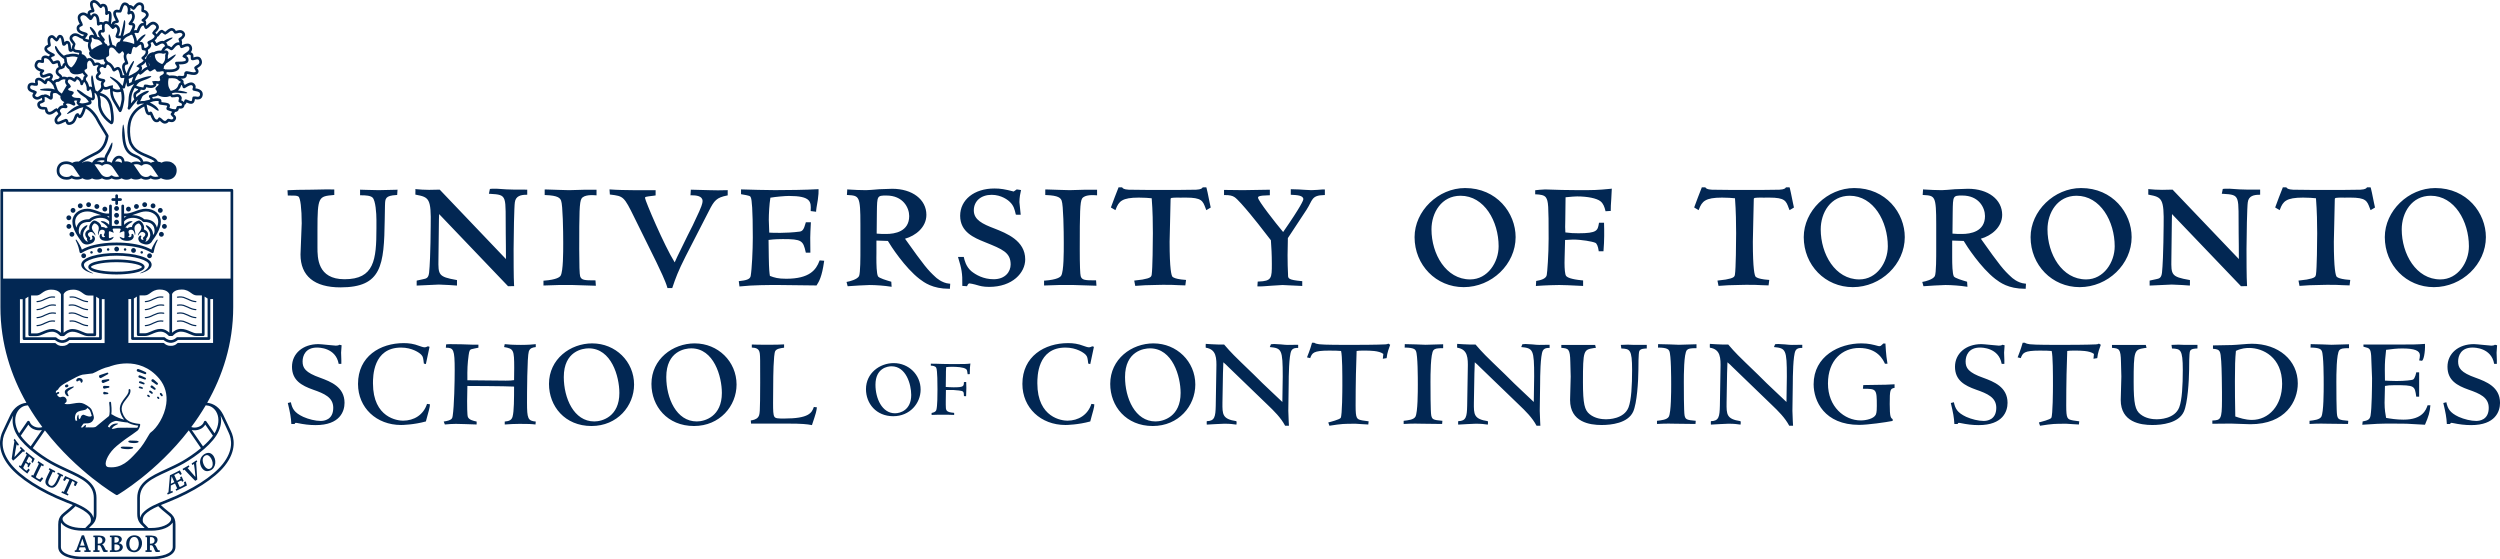 <?xml version="1.0" encoding="UTF-8"?>
<svg id="Calque_1" data-name="Calque 1" xmlns="http://www.w3.org/2000/svg" width="335" height="74.956" viewBox="0 0 335 74.956">
  <defs>
    <style>
      .cls-1 {
        fill: #022753;
        fill-rule: evenodd;
      }
    </style>
  </defs>
  <path id="Fill-1" class="cls-1" d="M15.622,29.441c-.18,0-.326.149-.326.325,0,.183.146.327.326.327s.324-.145.324-.327c0-.176-.144-.325-.324-.325ZM12.978,27.994c.18,0,.328-.149.328-.327,0-.18-.149-.325-.328-.325-.177,0-.326.145-.326.325,0,.178.149.327.326.327ZM11.876,27.751c.177,0,.324-.149.324-.327,0-.18-.146-.325-.324-.325-.18,0-.326.145-.326.325,0,.178.146.327.326.327ZM14.048,28.346c.18,0,.324-.145.324-.325,0-.183-.144-.327-.324-.327-.182,0-.326.145-.326.327,0,.18.144.325.326.325ZM15.622,27.609c-.18,0-.326.145-.326.329,0,.178.146.323.326.323s.324-.145.324-.323c0-.185-.144-.329-.324-.329ZM38.667,26.2c.844,0,1.124,0,1.321.136.262.158.441,1.638.441,3.584l-.162,4.178c0,2.883,1.851,4.41,5.355,4.41,5.55,0,5.841-2.952,5.931-9.087l.033-1.852.004-.08c.024-.897.038-1.271,1.532-1.356l.098-.004.049-.712-.286.013-2.241.051-1.729-.04-.769-.024.004.111v.639h.106c.652,0,1.288.038,1.572.314.403.403.514,2.117.514,2.974v1.126c0,4.25-.288,6.836-4.276,6.836-3.626,0-3.626-2.881-3.626-4.263v-2.386c0-4.439.162-4.452,2.152-4.635l.102-.004v-.735l-.106-.009c-.492-.02-1.6,0-2.416.022l-.738.013c-.88,0-2.653.033-2.908.065l-.102.011.042.703h.102ZM9.784,28.519c.182,0,.326-.149.326-.329,0-.178-.144-.327-.326-.327s-.324.149-.324.327c0,.18.142.329.324.329ZM11.719,28.332c.441,0,.867.154,1.317.321.182.069.361.131.543.187-.051,0-.098-.007-.153-.007-.603.007-1.184.234-1.483.55-.665-.009-1.15.187-1.452.579-.131.174-.208.363-.255.545-.102-.274-.168-.545-.168-.801,0-.784.707-1.374,1.651-1.374ZM14.627,28.985v.187c-.098-.071-.213-.136-.328-.187.109.009.217.009.328,0ZM14.627,30.124c-.135-.14-.31-.287-.528-.394-.062-.029-.224-.089-.364-.102-.124-.007-.226.031-.231.073,0,.042.286.154.528.343.186.138.348.323.441.452-.153-.036-.246.038-.246.122-.102-.102-.259-.187-.523-.2-.047-.004-.08.009-.122.009-.004-.022-.004-.042-.009-.073-.102-.49-.612-.728-.836-.792-.166-.042-.301.06-.301.06-.195.145-.485.472-.485.89,0,.051.004.111.018.171.004.02.011.042.02.062-.042.013-.08.022-.122.042-.332.158-.426.39-.443.548,0,.02-.002.047-.002.067,0,.232.135.419.255.545-.004.009-.009.013-.009.022-.013.033-.018.069-.018.102,0,.111.055.223.149.307-.024.004-.042,0-.066.004-.193-.065-.434-.229-.565-.672-.226-.766.641-1.371.547-1.503-.038-.06-.171,0-.171,0-.423.218-.836.661-.78,1.304-.055-.089-.115-.183-.171-.276-.004-.009,0-.013-.004-.018-.062-.22-.071-.695.184-1.037.242-.309.652-.456,1.23-.439.06.004.115-.024.149-.069.171-.225.676-.472,1.283-.485.297-.004.844.051,1.184.461,0,.004.009.004.009.009v.465ZM16.63,29.659s.013-.004.018-.009c.335-.41.887-.465,1.181-.461.607.013,1.11.26,1.281.485.038.045.089.073.149.069.581-.018.989.129,1.228.439.262.343.255.817.186,1.037v.018c-.06.093-.12.187-.175.276.055-.643-.355-1.086-.785-1.304,0,0-.122-.06-.168,0-.091.131.776.737.554,1.503-.131.443-.377.608-.567.672-.027-.004-.042,0-.069-.004.093-.085.149-.196.149-.307,0-.033-.009-.069-.013-.102-.004-.009-.007-.013-.007-.022.117-.127.248-.314.248-.545,0-.02,0-.047-.004-.067-.016-.158-.109-.39-.446-.548-.038-.02-.075-.029-.115-.042.004-.02.013-.042.018-.062.013-.06.018-.12.018-.171,0-.419-.288-.746-.483-.89,0,0-.137-.102-.297-.06-.235.065-.74.303-.842.792-.004.031-.004.051-.009.073-.038,0-.075-.013-.122-.009-.259.013-.421.098-.523.2,0-.085-.089-.158-.246-.122.098-.129.259-.314.441-.452.246-.189.528-.301.528-.343-.004-.042-.106-.08-.226-.073-.144.013-.308.073-.368.102-.213.107-.39.254-.532.394v-.465ZM16.63,28.985c.115.009.231.009.335,0-.117.051-.228.116-.335.187v-.187ZM18.226,28.653c.454-.167.876-.321,1.319-.321.942,0,1.656.59,1.656,1.374,0,.256-.073.528-.175.801-.042-.183-.12-.372-.25-.545-.301-.392-.794-.588-1.456-.579-.297-.316-.88-.543-1.483-.55-.055,0-.102.007-.153.007.184-.056.366-.118.543-.187ZM10.848,32.273l.004.009.013.022v-.009c.157.318.563.588,1.082.419.264-.087.539-.138.696-.447.086-.158.146-.367-.029-.594-.047-.06-.177-.131-.242-.098-.047.022-.08.125-.022.191.082.098.04.274-.109.354-.102.056-.213,0-.226-.042-.009-.018.191-.145.013-.294-.133-.102-.481-.443-.004-.666.372-.178.658.327.692.396.035.069.078.042.064-.024-.078-.363-.379-.479-.459-.879-.06-.298.153-.536.264-.639.038-.033.106-.047.166-.022.144.056.41.196.47.483.082.396-.157.623-.089.979.016.073.066.082.071.004.004-.08.078-.652.485-.634.525.02.335.467.25.617-.106.203.117.245.126.258.018.038-.066.149-.195.131-.162-.013-.273-.163-.235-.283.031-.085-.042-.165-.091-.169-.073-.004-.166.114-.184.183-.075.278.06.447.195.563.268.223.676.196.893.176.734-.082.78-.53.78-.53-.153.065-.492.187-.492.187-.013,0-.027.004-.04.004-.058,0-.109-.051-.109-.114v-.708c0-.06.051-.111.109-.111,0,0,.035.004.047.009l.503.2-.144-.407c-.004-.016-.009-.029-.009-.047,0-.062.051-.114.113-.114h.847c.064,0,.115.051.115.114,0,.018-.004.031-.009.047l-.146.407.505-.2c.013-.004.044-.009.044-.009.062,0,.113.051.113.111v.708c0,.062-.051.114-.113.114-.013,0-.027-.004-.04-.004,0,0-.339-.122-.492-.187,0,0,.051.447.782.53.215.02.623.047.891-.176.135-.116.27-.285.199-.563-.02-.069-.115-.187-.182-.183-.055.004-.129.085-.1.169.04.12-.071.269-.237.283-.122.018-.208-.093-.191-.131.009-.013.228-.056.129-.258-.082-.149-.273-.597.248-.617.408-.018.477.554.485.634.004.078.055.069.066-.004.073-.356-.164-.583-.084-.979.06-.287.328-.427.472-.483.06-.024.126-.011.164.022.111.102.324.341.264.639-.08.401-.381.516-.457.879-.013.067.029.093.062.024.038-.069.324-.574.692-.396.472.223.129.563-.004.666-.177.149.022.276.013.294-.013.042-.122.098-.224.042-.149-.08-.195-.256-.111-.354.06-.067.027-.169-.022-.191-.062-.033-.195.038-.242.098-.173.227-.115.436-.029.594.155.309.432.361.696.447.516.169.929-.1,1.086-.419v.009l.009-.022v-.009c.344-.467,1.146-1.565,1.146-2.567,0-.993-.86-1.736-2.01-1.736-.505,0-.982.176-1.441.343-.501.187-.982.354-1.474.303v-1.015c0-.1-.075-.185-.177-.185-.098,0-.184.085-.184.185v2.669h-1.277v-2.669c0-.1-.082-.185-.184-.185s-.182.085-.182.185v1.015c-.488.051-.969-.116-1.47-.303-.459-.167-.933-.343-1.439-.343-1.146,0-2.017.744-2.017,1.736,0,1.002.807,2.099,1.146,2.567ZM9.558,30.334c0-.178-.144-.327-.326-.327-.18,0-.328.149-.328.327,0,.18.149.329.328.329.182,0,.326-.149.326-.329ZM9.221,29.51c.18,0,.328-.145.328-.329,0-.178-.149-.323-.328-.323-.177,0-.326.145-.326.323,0,.185.149.329.326.329ZM29.832,62.194c-1.299,1.645-4.072,3.419-7.414,4.746l-.153.06c-1.321.528-2.458.979-3.145,1.752-.162.18-.268.401-.319.632-.033-.151-.055-.316-.055-.525v-2.133c0-1.85,1.6-2.585,3.631-3.517.729-.336,1.483-.683,2.239-1.109,1.749-.997,4.03-2.738,4.703-4.363.366-.857.357-1.543.242-2.05.004.007.009.016.018.029l.603,1.267.446.964c.446.922.667,2.404-.794,4.247ZM22.309,68.807l.262.218c.098.076.182.154.25.234.004.004.009.013.018.018.009.011.018.024.024.038.082.127.091.269.031.414-.213.521-1.206,1.035-2.689,1.024h-.319l-.448-.461c-.06-.056-.115-.111-.164-.158h-.002c-.217-.209-.204-.786.113-1.142.421-.474,1.057-.826,1.82-1.162.286.312.734.679,1.104.977ZM23.136,70.023c.009.08.013.167.013.265v3.001c0,.964-1.589,1.307-2.948,1.307h-9.094c-1.359,0-2.946-.343-2.946-1.307v-3.001c0-.093.004-.185.011-.265.352.563,1.363,1.104,2.939,1.091h9.09c1.576.013,2.582-.528,2.935-1.091ZM8.449,69.315c.004-.013.016-.027.029-.038,0-.004.004-.013.009-.018.071-.08.157-.158.25-.234l.273-.223c.366-.298.811-.661,1.099-.973.756.336,1.392.688,1.813,1.162.319.356.33.933.117,1.142-.051.047-.106.102-.164.158l-.452.461h-.317c-1.487.011-2.476-.503-2.689-1.024-.058-.145-.049-.287.031-.414ZM9.048,67.004l-.157-.065c-3.34-1.327-6.109-3.101-7.412-4.746-1.458-1.843-1.237-3.326-.796-4.247l.45-.964.603-1.267c.004-.013.013-.022.018-.029-.115.508-.122,1.193.233,2.05.68,1.625,2.966,3.366,4.715,4.363.754.425,1.503.772,2.232,1.109,2.03.933,3.635,1.667,3.635,3.517v2.133c0,.209-.022.374-.06.525-.051-.232-.157-.452-.313-.632-.689-.772-1.826-1.224-3.147-1.747ZM2.347,55.157c.286-.474.738-.779,1.215-.817.004,0,.009-.009.013-.009.055-.004.111-.009.166-.009.607,1.031,1.259,2.003,1.935,2.907-.306.107-.678.093-1.02-.047-.344-.14-.59-.383-.674-.67-.018-.062-.078-.111-.149-.122-.064-.009-.133.016-.175.076l-1.095,1.596c-.093-.158-.18-.307-.242-.465-.383-.913-.375-1.779.024-2.44ZM2.671,45.968v-5.879h.37v5.287c0,.102.08.185.177.185h4.156c.124.107.43.345.856.387.004,0,.253-.004.253-.004.412-.051.705-.276.825-.383h4.156c.098,0,.18-.082.18-.185v-5.287h.372v5.879h-4.681c-.051,0-.102.022-.137.065,0,0-.204.236-.576.303-.124.027-.395.031-.532.009-.39-.071-.598-.312-.598-.316-.033-.038-.084-.06-.14-.06H2.671ZM8.525,44.596v-5.178c0,.018.193-.605,1.283-.605.634,0,.973.243,1.266.461.228.167.441.323.734.323h.714v5.08h-.727c-.244,0-.505-.111-.8-.243-.375-.163-.796-.345-1.297-.345-.547,0-.966.318-1.173.508ZM4.165,44.676v-5.08h.714c.293,0,.505-.156.729-.323.299-.218.634-.461,1.27-.461,1.086,0,1.283.623,1.292.652,0,0-.009,4.661-.009,5.131-.204-.189-.625-.508-1.173-.508-.501,0-.922.183-1.294.345-.301.131-.561.243-.802.243h-.727ZM3.985,45.039h.907c.317,0,.623-.134.946-.274.357-.158.727-.316,1.15-.316.594,0,1.031.516,1.04.521.031.042.082.065.133.065l.177.004h.009l.173-.004c.055,0,.104-.022.137-.065.004-.004.446-.521,1.04-.521.426,0,.796.158,1.15.316.324.14.629.274.946.274h.907c.102,0,.182-.082.182-.185v-5.1c.157.102.335.218.399.26v5.182h-4.043c-.051,0-.098.02-.131.056-.004.002-.275.28-.667.327l-.177.004c-.399-.042-.68-.329-.685-.332-.033-.036-.08-.056-.131-.056H3.4v-5.182c.069-.042.248-.158.403-.26v5.1c0,.102.082.185.182.185ZM.417,37.333h30.477v-11.649H.417v11.649ZM23.058,44.583v-5.18c0,.02.193-.605,1.288-.605.634,0,.964.247,1.261.465.228.165.446.318.734.318h.714v5.078h-.725c-.242,0-.503-.109-.802-.238-.37-.16-.796-.349-1.292-.349-.552,0-.971.325-1.177.512ZM18.698,44.659v-5.078h.714c.297,0,.51-.154.738-.318.295-.218.625-.465,1.261-.465,1.091,0,1.288.626,1.292.652,0,0-.004,4.664-.004,5.133-.204-.187-.625-.512-1.177-.512-.497,0-.92.189-1.294.349-.301.129-.556.238-.798.238h-.731ZM18.521,45.026h.909c.313,0,.621-.131.942-.272.357-.158.727-.316,1.15-.316.594,0,1.035.512,1.04.521.035.038.086.065.137.065l.177.002v-.002l.004.002.177-.002c.051,0,.102-.027.137-.065,0-.009.446-.521,1.04-.521.421,0,.796.158,1.15.316.319.14.625.272.944.272h.909c.098,0,.177-.085.177-.183v-5.104c.157.102.335.218.403.265v5.18h-4.047c-.051,0-.098.022-.131.056,0,0-.27.283-.667.329l-.177.004c-.399-.042-.68-.334-.685-.334-.029-.033-.08-.056-.126-.056h-4.047v-5.18c.069-.047.248-.163.406-.265v5.104c0,.098.08.183.177.183ZM28.551,45.952h-4.679c-.051,0-.102.027-.142.069,0,0-.199.234-.576.303-.12.02-.395.029-.528.002-.39-.071-.598-.305-.603-.309-.038-.038-.084-.065-.135-.065h-4.684v-5.877h.37v5.289c0,.098.084.183.182.183h4.156c.12.107.426.341.851.39.004,0,.257-.004.257-.004.408-.051.705-.283.82-.385h4.156c.102,0,.184-.085.184-.183v-5.289h.37v5.877ZM25.696,57.626c.348.073.738.045,1.099-.111.326-.131.552-.361.714-.619.195.287.816,1.187,1.024,1.489-.352.492-.82.973-1.334,1.425l-1.503-2.184ZM10.349,56.33c-.073.038-.135.065-.182.078-.035-.056-.12-.214-.12-.465,0-.129.027-.278.089-.436.157-.383.629-.465.973-.523l.293-.069c.157-.056.25-.163.306-.252.149.111.266.214.306.278.089.131.217.532.284.784-.004.004-.011.004-.02.013-.202.2-.698-.013-.909-.102l-.186-.065c-.164,0-.359.176-.392.436-.013.038-.084.1-.177.169-.027-.038-.06-.116-.078-.216-.02-.167,0-.381-.038-.398-.064-.029-.284.372-.149.768ZM15.664,59.738c.853-.708,1.622-1.233,2.132-1.578l.636-.461c.051-.047.091-.102.133-.158.011-.013.02-.029.024-.047.162-.256.199-.541.199-.559.009-.033-.004-.069-.027-.093-.02-.031-.053-.047-.089-.047-.007,0-.747-.036-1.337-.327-.437-.223-.736-.599-.938-1.178-.281-.795.14-1.322.547-1.839.306-.387.598-.759.53-1.207-.009-.069-.066-.116-.14-.107-.064.009-.106.065-.106.127v.018c.004.029.009.056.009.089,0,.307-.231.594-.492.926-.31.401-.689.875-.689,1.503,0,.178.035.37.102.574.129.358.293.641.492.866-.441-.12-1.086-.336-1.658-.712-.022-.018-.049-.018-.073-.018.075-.516,0-1.278-.038-1.565-.013-.071-.073-.118-.14-.111-.069.009-.115.073-.111.14.098.757.106,1.661-.055,1.801l-.264.209-.636.516-.616.508-.186.154c-.153.136-.587.118-.842.114l-.164-.009s-.195,0-.417.004c.06-.136.102-.267.051-.305-.078-.056-.297.169-.421.309h-.246c.131-.216.297-.47.37-.523l.255-.018c.208,0,.463.004.687-.111.375-.196.421-.528.437-.639.031-.158-.228-.982-.364-1.18-.155-.232-.802-.692-1.292-.799-.359-.078-.975.033-1.345.102l-.204.033-.102.013c-.153.013-.488.04-.641-.085.106-.056.222-.138.284-.265l.009-.252c-.199-.525-.612-.392-.782-.336l-.089.024s-.275-.038-.423-.363l.237-.127c.064-.033.084-.111.047-.169-.029-.06-.106-.082-.164-.053l-.244.134c-.024-.06-.038-.116-.029-.167.02-.107.106-.196.246-.26.029-.013.055-.042.069-.071,0-.004.14-.394,1.017-.866l.519-.292c.723-.396,1.297-.706,1.707-.797l1.376-.171.428-.198c.417-.218,1.053-.554,1.813-.708.064-.027,3.97-1.676,6.709,1.641.765.933,1.084,2.097.909,3.368-.226,1.638-1.246,3.223-2.092,3.822-.086.056-.18.214-.383.561-.301.516-.756,1.298-1.363,1.943l-.228.245c-.9.973-1.92,2.077-3.659,1.89-.202-.022-.315-.116-.366-.274-.157-.516.417-1.71,1.481-2.591ZM15.172,56.838c-.286.107-.426.316-.514.461-.089-.056-.164-.107-.204-.145.153-.307.379-.521.658-.634.395-.158.532-.116.532-.116.149.029,1.206.209,1.43.209.009,0,.013-.009.018-.009.051.029.089.06.135.085.479.238,1.031.321,1.292.345-.022.082-.06.185-.115.285-.479-.004-2.425-.016-2.598.004l-.37.082c-.153.042-.33.085-.417.067-.013-.002-.024-.007-.042-.016.051-.087.149-.243.301-.349.268-.189.621-.287.539-.329-.122-.065-.437-.02-.645.06ZM4.109,59.81c-.514-.452-.98-.933-1.328-1.425.202-.303.827-1.202,1.022-1.489.162.258.386.488.714.619.357.156.751.185,1.099.111l-1.507,2.184ZM19.191,70.55l.193.203h-7.456l.195-.203c.432-.398.807-.755.807-1.692v-2.133c0-2.081-1.784-2.898-3.848-3.849-.716-.334-1.461-.675-2.203-1.093-.676-.39-1.622-1.006-2.491-1.734l1.629-2.375c4.34,5.603,9.46,8.595,9.547,8.646.055.031.126.031.182,0,.089-.051,5.209-3.043,9.549-8.651l1.631,2.38c-.871.728-1.818,1.345-2.489,1.734-.743.419-1.485.759-2.208,1.093-2.064.951-3.841,1.768-3.841,3.849v2.133c0,.937.368,1.293.805,1.692ZM28.965,55.157c.395.661.403,1.527.022,2.44-.064.158-.146.307-.239.465l-1.099-1.596c-.038-.06-.106-.085-.177-.076-.064.011-.124.06-.14.122-.086.287-.332.53-.676.67-.344.14-.718.154-1.028.042.68-.904,1.33-1.877,1.937-2.907.06.004.113.009.173.013.004,0,.004.009.013.009.472.038.927.343,1.215.817ZM30.506,56.829l-.607-1.278c-.479-.935-1.23-1.485-2.135-1.578,2.026-3.562,3.487-7.851,3.487-12.825v-15.649c0-.102-.082-.185-.18-.185H.233c-.098,0-.177.082-.177.185v15.649c0,4.973,1.461,9.263,3.484,12.825-.9.096-1.651.643-2.126,1.578l-.607,1.282-.446.955c-.399.83-.82,2.538.831,4.63,1.345,1.694,4.169,3.511,7.567,4.857l.157.065c.288.116.567.225.836.336-.275.278-.667.599-.973.846l-.27.22c-.073.06-.133.116-.186.176-.009,0-.018,0-.022.004-.024.02-.038.047-.055.069-.286.309-.446.668-.446,1.296v3.001c0,1.229,1.711,1.667,3.307,1.667h9.094c1.603,0,3.314-.439,3.314-1.667v-3.001c0-.623-.162-.986-.448-1.291-.02-.027-.033-.053-.055-.073-.002-.004-.011-.004-.02-.009-.06-.056-.124-.111-.186-.171l-.273-.216c-.306-.249-.696-.572-.977-.85.268-.111.552-.22.842-.336l.155-.065c3.393-1.347,6.222-3.163,7.563-4.857,1.66-2.093,1.237-3.8.838-4.63l-.448-.959ZM10.754,27.909c.182,0,.326-.149.326-.329s-.144-.327-.326-.327c-.18,0-.324.147-.324.327s.144.329.324.329ZM61.233,38.268l.004-.114v-.623l-.089-.018c-2.425-.425-2.425-.695-2.396-2.78l.064-5.291s.018-.456.027-.755l9.196,9.623.035.045.827-.018-.018-.12c-.06-1.031-.06-3.7-.06-4.86,0-1.723.078-5.754.166-6.249.111-.868.844-1.011,1.554-1.011h.106v-.686h-.106c-1.374,0-2.356-.009-2.666-.036-.306-.02-1.35-.089-1.35-.089,0,0-.816-.009-.882.038l-.133.641.12.004c2.458.14,2.077.196,2.139,5.309,0,0,.038,3.083.027,3.437-.171-.185-8.839-9.267-8.839-9.267l-.035-.038-1.419.029-.946-.029-.911-.073.02.12-.009.619.086.018c1.764.327,2.037.523,1.968,4.156l-.029,2.226c0,.824-.098,3.348-.186,4.063-.089.73-.366.786-.829.879-.022,0-.827.18-.827.18l-.009.085v.583l2.979-.136,1.423.065c.009,0,.997.071.997.071ZM53.999,56.37c-.661,0-4.021-.343-4.021-5.007,0-.888,0-4.788,3.766-4.788,1.474,0,2.476.699,2.713.966.239.245.257.461.341,1.178l.27.069c.069-.376.426-1.992.492-2.315l-.219-.069c-.153.069-.29.136-.459.136s-.51-.12-.696-.187c-.747-.289-1.39-.376-2.086-.376-3.154,0-6.126,1.77-6.126,5.467,0,3.208,2.48,5.505,5.77,5.505.188,0,1.729-.033,3.325-.476l.188-.699c.016-.102.186-.679.219-.804.12-.421.12-.559.135-.797l-.39-.051c-.474,1.463-1.731,2.248-3.223,2.248ZM42.925,50.629c-2.039-.717-2.378-1.331-2.378-2.197,0-.75.379-1.859,1.937-1.859.219,0,2.509,0,2.899,2.184h.357v-.512c0-.033-.033-.837-.033-.991,0-.033.051-.868.069-.988l-.29-.069c-.12.087-.306.12-.474.12-.273,0-1.966-.205-2.341-.205-2.084,0-3.544,1.262-3.544,3.032,0,1.825,1.29,2.524,2.815,3.068,1.527.532,2.713,1.04,2.713,2.438,0,1.638-1.27,1.756-1.678,1.756-.696,0-1.614-.22-2.338-.545-1.241-.581-1.478-1.126-1.665-1.961l-.408.102c.321,1.347.423,1.892.474,2.814h.459c0-.071.018-.156.171-.156.051,0,.168.033.204.033.816.169,1.574.272,2.425.272,3.256,0,3.868-1.854,3.868-2.981,0-2.144-1.869-2.843-3.241-3.355ZM15.622,28.526c-.18,0-.326.145-.326.325,0,.183.146.327.326.327s.324-.145.324-.327c0-.18-.144-.325-.324-.325ZM20.512,27.909c.177,0,.321-.149.321-.329s-.144-.327-.321-.327c-.184,0-.328.147-.328.327s.144.329.328.329ZM24.579,41.001l.556.225.297.14c.399.176.723.203.807.207.049,0,.082-.036.086-.078.004-.047-.035-.08-.078-.08-.08-.009-.377-.031-.747-.196l-.297-.138-.585-.238c-.43-.111-.847-.027-.856-.027-.042.009-.066.051-.06.1.009.042.051.067.095.058.106-.024.454-.058.78.027ZM9.637,31.071c-.184,0-.328.149-.328.323,0,.185.144.329.328.329.177,0,.326-.145.326-.329,0-.174-.149-.323-.326-.323ZM20.292,40.291l.293-.14.561-.227c.328-.085.669-.042.78-.02-.047-.009-.071-.051-.066-.098.011-.042.055-.069.098-.06-.004,0-.426-.089-.849.022l-.594.238-.29.14c-.372.167-.667.189-.751.191-.042.004-.075.04-.075.087,0,.042.038.076.084.076.089-.004.408-.029.811-.209ZM20.292,41.366l.297-.14.556-.227c.328-.085.669-.047.78-.024.04.009.086-.018.095-.06.004-.042-.022-.085-.064-.098-.004,0-.421-.085-.849.027l-.592.238-.293.14c-.372.167-.667.187-.751.191-.042,0-.075.04-.075.082.004.042.038.08.084.076.089-.004.412-.029.811-.205ZM24.579,39.926l.556.227.297.138c.399.183.723.203.811.207.044,0,.082-.029.082-.076.004-.047-.035-.082-.078-.082-.08-.007-.377-.029-.747-.196l-.293-.136-.59-.238c-.426-.111-.851-.027-.856-.027-.042.009-.066.051-.06.093.009.047.051.073.095.065.111-.022.454-.06.78.024ZM20.29,43.512l.297-.14.556-.227c.328-.085.672-.042.782-.02-.042-.013-.073-.056-.064-.098.009-.045.051-.069.093-.065-.004,0-.423-.08-.849.024l-.59.24-.29.136c-.372.167-.669.191-.751.196-.047,0-.08.038-.075.082,0,.047.038.076.08.076.093-.004.412-.024.811-.205ZM20.292,42.441l.293-.142.561-.225c.328-.085.669-.047.78-.024.04.007.086-.018.095-.06.004-.049-.022-.091-.064-.1-.004,0-.426-.085-.849.027l-.594.238-.29.14c-.372.167-.667.189-.751.194-.042,0-.075.038-.075.08s.038.082.084.078c.089-.004.412-.031.811-.205ZM76.736,38.192l3.11.098-.009-.12-.042-.601h-.1c-1.359,0-1.791-.024-1.957-.554-.08-.276-.122-1.491-.122-3.606,0-4.993.024-6.318.306-6.794.339-.554,1.532-.481,1.893-.447l.12.009v-.755h-1.525c-.009,0-2.157.06-2.157.06l-1.419-.04-.607-.02-1.128-.036h-.111v.748l.106.004c1.68.058,1.957.403,2.092.75.235.561.284,4.196.284,5.547v.22c0,1.104.004,3.686-.344,4.279-.115.196-.547.545-2.199.67l-.102.002v.652l2.041-.067h1.869ZM15.451,26.921v.363c0,.098.082.178.18.178.102,0,.182-.08.182-.178v-.363h.341c.102,0,.182-.08.182-.18,0-.102-.08-.183-.182-.183h-.341v-.332c0-.105-.08-.185-.182-.185-.098,0-.18.08-.18.185v.332h-.344c-.102,0-.182.08-.182.183,0,.1.08.18.182.18h.344ZM18.286,27.994c.177,0,.326-.149.326-.327,0-.18-.149-.325-.326-.325-.184,0-.328.145-.328.325,0,.178.144.327.328.327ZM17.218,28.346c.177,0,.321-.145.321-.325,0-.183-.144-.327-.321-.327-.184,0-.328.145-.328.327,0,.18.144.325.328.325ZM19.39,27.751c.177,0,.324-.149.324-.327,0-.18-.146-.325-.324-.325-.182,0-.328.145-.328.325,0,.178.146.327.328.327ZM25.135,43.372l.297.14c.399.18.72.203.811.207.042,0,.08-.031.084-.078,0-.047-.04-.082-.082-.087-.08,0-.377-.024-.745-.191l-.295-.14-.585-.234c-.344-.087-.709-.056-.853-.027-.042.009-.073.051-.064.093.009.049.051.073.093.065.111-.02.454-.06.782.027l.556.225ZM24.579,42.074l.556.227.297.14c.399.174.723.2.811.205.044,0,.082-.033.082-.078.004-.047-.035-.08-.078-.08-.08-.009-.377-.029-.747-.196l-.293-.142-.59-.234c-.341-.089-.705-.053-.851-.024-.047.009-.071.051-.066.098.011.042.053.067.098.06.111-.022.454-.06.78.024ZM21.478,28.519c.182,0,.326-.149.326-.329,0-.178-.144-.327-.326-.327-.18,0-.324.149-.324.327,0,.18.144.329.324.329ZM68.466,46.184c-.341-.036-.596-.051-.833-.069l-.084.392c1.27.223,1.354.354,1.354,2.794,0,.717-.018,1.193-.018,1.636-.357.051-.528.069-1.117.069-1.188,0-3.97-.033-5.14-.051-.018-1.552.016-2.202.168-3.357.086-.63.171-.737.357-.801.135-.051.798-.169.953-.205v-.407h-.767c-.237,0-.882-.036-1.527-.051-.629-.018-1.252-.018-1.423-.018-.219,0-.426,0-.612.033l-.033.443c1.033,0,1.184.205,1.184,2.999,0,1.552-.066,4.806-.27,6.148-.051.341-.098.581-1.201.75l.153.394c.492-.051,1.035-.085,1.472-.085.12,0,.698.016,1.31.033.61.018,1.257.033,1.476.051v-.394c-.477-.102-1.002-.22-1.173-.612-.102-.24-.102-1.736-.102-2.13l.035-2.028c.237,0,4.954.018,6.257.085,0,1.536,0,3.344-.204,4.038-.117.394-.372.597-1.048.648v.394c.714-.051,1.321-.085,1.984-.085.525,0,.951,0,1.308.016.339.018.627.036.831.069l.033-.394c-1.051-.102-1.17-.392-1.17-2.553,0-1.091.016-6.148.237-6.832.153-.476.528-.545.933-.597v-.392c-.39.033-.864.102-1.986.102-.561,0-.984-.018-1.337-.033ZM79.635,56.473c-2.746,0-4.087-3.134-4.087-5.946,0-3.479,2.525-3.849,3.34-3.849,3.037,0,4.107,3.764,4.107,5.977,0,3.152-2.272,3.818-3.36,3.818ZM79.365,46.012c-2.952,0-5.801,2.11-5.801,5.432,0,2.985,2.119,5.641,5.699,5.641,3.46,0,5.703-2.689,5.703-5.556,0-3.099-2.498-5.516-5.601-5.516ZM87.934,35.08c.488,1.017,1.23,2.553,1.485,3.442l.018.08h.636l.031-.073c.432-1.278.749-2.162,1.76-4.163l3.128-6.093c.716-1.431,1.035-1.794,2.436-2.077l.084-.016v-.699h-.109c-.805.029-1.58.029-2.374,0-.009,0-2.456-.065-2.456-.065l-.007.093-.04.666.111-.009c.647,0,1.507.08,1.507.775,0,.381-.279,1.008-.459,1.418l-.051.107c-.641,1.431-1.04,2.217-1.472,3.048l-1.423,2.912s-.208.47-.33.73c-1.407-2.246-3.959-8.268-3.976-8.626,0-.154.035-.171,1.093-.298l.326-.047v-.703l-1.973.007-1.062-.007c-.745,0-2.248-.031-3.017-.096l-.126-.009.009.125.038.559.084.013c1.733.216,1.802.22,3.203,3.079l2.899,5.872.027.056ZM3.096,60.482c.047.038.091.078.137.12.029-.073.062-.142.093-.209-.184-.18-.37-.363-.556-.539-.031.069-.073.134-.106.2.055.069.135.134.195.191-.177.205-.858.944-.913,1t-.004.009c-.024-.051.244-1.578.281-1.719.066.067.126.14.191.207.038-.065.075-.127.113-.191-.199-.243-.388-.49-.559-.759-.049.06-.095.12-.137.18.033.058.069.118.098.174-.047.196-.344,2.119-.359,2.329.062.085.122.171.186.256.379-.274,1.21-1.113,1.341-1.249ZM5.781,41.366l.295-.14.556-.227c.328-.085.672-.047.778-.024.042.009.089-.018.098-.06.009-.042-.02-.085-.062-.098-.004,0-.421-.085-.851.027l-.59.238-.293.14c-.37.167-.667.187-.747.191-.049,0-.082.04-.082.082.004.042.038.08.086.076.089-.004.41-.029.811-.205ZM10.07,41.001l.556.225.293.14c.399.176.723.203.811.207.047,0,.08-.036.08-.078.009-.047-.029-.08-.071-.08-.082-.009-.383-.031-.751-.196l-.295-.138-.585-.238c-.432-.111-.849-.027-.853-.027-.042.009-.073.051-.064.1.013.042.055.067.1.058.104-.024.448-.058.78.027ZM10.067,42.072l.556.227.297.14c.399.178.718.205.811.205.042.004.08-.033.08-.078.004-.042-.033-.08-.075-.08-.082-.004-.377-.024-.751-.191l-.288-.14-.592-.238c-.423-.107-.849-.027-.853-.022-.038.004-.066.047-.058.093.009.042.051.069.093.06.104-.022.454-.06.78.024ZM5.781,42.441l.293-.142.559-.225c.324-.085.672-.047.778-.024.047.007.089-.018.098-.06.009-.049-.02-.091-.062-.1-.004,0-.426-.085-.851.027l-.59.238-.293.14c-.37.167-.667.189-.747.194-.049,0-.082.038-.082.08.004.042.038.082.086.078.089-.004.41-.031.811-.205ZM22.905,64.814s-.009-.004-.013-.004c.018-.332.055-.628.093-.959l.018-.016c.122.272.228.494.359.766-.144.069-.313.149-.457.214ZM24.654,64.585c.009.085.075.272.042.345s-.528.332-.616.332c-.106-.2-.182-.434-.284-.639.115-.06.45-.238.508-.234.031.056.064.111.1.169.066-.038.135-.067.204-.107-.089-.205-.18-.41-.264-.61-.073.036-.135.069-.204.1.018.062.033.127.051.194-.047.073-.395.24-.492.292-.129-.26-.228-.512-.352-.777.171-.076.437-.247.594-.276.073.047.157.183.213.267.062-.038.126-.08.195-.118.007-.051-.213-.419-.255-.501-.408.218-.913.479-1.321.666-.06.759-.135,1.532-.199,2.282-.06.031-.117.073-.177.107.029.065.06.134.084.196.233-.093.459-.214.696-.307-.029-.069-.06-.136-.084-.2-.082.027-.153.065-.228.098.007-.247.016-.559.024-.804.177-.082.386-.18.565-.272.102.203.186.465.293.666-.069.045-.144.069-.217.111.038.069.069.134.098.196.45-.207.982-.476,1.419-.701-.051-.185-.106-.361-.157-.543-.08.027-.157.047-.233.069ZM9.292,39.899c.1-.02.448-.058.776.027l.556.227.297.14c.403.178.723.205.811.209.042,0,.08-.036.08-.082.004-.042-.033-.08-.075-.08-.082-.004-.375-.027-.751-.191l-.29-.14-.59-.24c-.428-.111-.844-.022-.853-.022.047-.011.091.018.098.06.009.047-.016.091-.058.093ZM5.781,43.514l.295-.14.556-.232c.328-.08.672-.042.778-.02-.042-.009-.066-.051-.06-.093.009-.045.053-.073.095-.065-.004,0-.421-.085-.851.024l-.59.236-.293.14c-.37.167-.667.191-.747.191-.049.004-.082.038-.082.085.004.042.038.078.086.078.089-.004.41-.027.811-.205ZM10.626,43.372l.295.14c.397.18.718.203.809.207.047,0,.084-.031.084-.078.004-.047-.033-.082-.078-.087-.08,0-.377-.024-.751-.191l-.288-.14-.59-.234c-.43-.111-.851-.027-.856-.027.044-.009.091.022.1.065.007.042-.022.085-.064.093.106-.02.454-.06.782.027l.556.225ZM18.047,73.765c-.574.093-.798-.639-.683-1.182.055-.258.168-.494.386-.588.06-.018.115-.029.175-.042.14-.004.244.009.33.062.501.305.479,1.634-.208,1.75ZM17.929,71.73c-.093.018-.188.04-.281.051-.275.091-.468.278-.603.508-.051.093-.084.214-.115.332-.029.134-.029.343-.004.483.098.521.366.797.898.884.873.14,1.434-.855,1.124-1.652-.153-.392-.459-.614-1.017-.605ZM10.73,73.122c.098-.303.199-.601.299-.902.011.004.016.004.02.004l.293.897h-.612ZM11.262,71.739c-.075-.022-.237-.013-.31.009-.25.657-.492,1.318-.738,1.975-.047.02-.135.02-.195.02v.214h.762v-.218c-.08,0-.16-.004-.244-.004.038-.131.08-.258.117-.387.246-.004.497-.009.743-.013.06.105.12.274.135.401-.075.004-.153.009-.228.009v.214h.838v-.218c-.064,0-.129-.004-.193-.004l-.687-1.995ZM13.1,72.852c.004-.289.004-.583.009-.875.115-.009.25-.016.348.022.235.093.366.439.182.69-.104.14-.295.167-.539.163ZM14.095,73.54c-.089-.167-.226-.525-.403-.585,0-.009,0-.016-.004-.02.381-.107.627-.697.25-.995-.295-.234-.904-.178-1.427-.169-.004.067-.004.136-.009.198v.009c.073.004.144.009.213.009v1.741c-.069.007-.14.011-.208.016,0,.069-.004.138-.004.205v.009h.833c0-.071,0-.14.004-.214-.082,0-.162-.004-.248-.009.009-.225.009-.447.009-.668.093,0,.202-.013.277.016.208.087.321.692.501.866.038.036.454.009.539.009l.004-.218c-.069-.004-.135-.011-.204-.016-.069-.031-.089-.12-.122-.183ZM5.776,62.49c.033-.065.071-.136.106-.2-.25-.154-.497-.316-.74-.494-.038.065-.075.149-.109.211.062.045.122.087.182.129-.259.539-.505,1.053-.76,1.594-.058-.038-.122-.071-.182-.107-.035.06-.069.142-.102.207.408.285.825.528,1.248.77.12-.154.228-.307.357-.461.004-.009.009-.016.011-.024-.062-.056-.122-.116-.182-.174-.093.105-.206.24-.317.296-.137-.051-.37-.178-.485-.296.004-.134.561-1.2.74-1.578.058.004.173.089.233.127ZM3.837,62.626c.093-.183.195-.365.293-.55-.055-.047-.106-.089-.157-.136-.033.047-.069.098-.102.145-.029.018-.281-.196-.337-.243.111-.209.231-.445.35-.679.113.091.355.26.41.376.04.08-.071.252-.084.349.013.056.137.102.184.136.08-.174.177-.374.257-.554-.377-.294-.747-.592-1.117-.895-.038.065-.071.127-.109.191.053.051.109.098.164.149-.284.55-.501.997-.789,1.545-.055-.04-.109-.082-.164-.125-.035.065-.069.125-.104.187.361.338.723.641,1.122.939.106-.154.222-.321.328-.479,0-.009.004-.011.004-.02-.055-.056-.111-.116-.171-.176-.033.056-.213.285-.255.289-.082.004-.386-.285-.446-.37.009-.125.255-.541.326-.679.102.087.248.18.31.278-.011.06-.042.136-.075.196.055.042.106.08.162.122ZM8.447,64.329c.075.042.153.085.224.127.078-.102.151-.2.222-.303.106-.013.284.076.408.131-.237.53-.501,1.102-.74,1.63-.08-.029-.164-.065-.244-.093-.035.065-.069.127-.095.191.29.129.583.26.871.39.029-.069.06-.134.089-.196-.084-.042-.164-.082-.25-.125.242-.532.51-1.104.747-1.634.129.06.29.149.337.243-.038.111-.082.223-.12.329.022.042.186.093.242.12.093-.18.182-.358.273-.539-.539-.307-1.122-.55-1.678-.815-.093.185-.191.363-.284.543ZM8.467,63.67c-.233-.114-.47-.234-.707-.352-.031.06-.06.122-.093.187.08.042.16.089.242.136-.255.536-.645,1.761-1.199,1.4-.39-.258-.242-.572-.024-1.028.122-.256.262-.55.386-.801.086.038.162.08.246.12.027-.065.06-.134.089-.194-.257-.136-.516-.28-.776-.412-.033.062-.069.127-.102.191.055.024.111.058.166.089,0,.107-.18.423-.239.536-.257.554-.521.986-.275,1.374.055.093.153.176.255.252.149.111.348.174.474.183.643.06.94-.813,1.288-1.565.06.027.12.051.177.082.031-.065.06-.134.093-.198ZM20.09,72.852c0-.289.004-.583.004-.875.117-.009.253-.016.35.022.235.093.366.439.184.69-.106.14-.297.167-.539.163ZM21.083,73.54c-.091-.167-.226-.525-.403-.585,0-.009,0-.016-.004-.02.381-.107.627-.697.25-.995-.293-.234-.909-.178-1.427-.169-.004.067-.007.136-.007.198v.009c.066.004.144.009.211.009v1.741c-.066.007-.14.011-.208.016-.002.069-.002.138-.002.205v.009h.827c.004-.071.009-.14.009-.214-.082,0-.162-.004-.242-.009.004-.225.004-.447.004-.668.093,0,.197-.013.27.016.208.087.328.692.501.866.038.036.459.009.543.009l.004-.218c-.066-.004-.135-.011-.204-.016-.066-.031-.089-.12-.122-.183ZM15.602,33.9c-2.287,0-4.717.55-4.717,1.574,0,.47.51.835,1.281,1.1.082.031.313.091.332.049.004-.009-.286-.138-.286-.138-.7-.323-.966-.721-.966-1.011,0-.57,1.864-1.211,4.355-1.211s4.358.641,4.358,1.211c0,.289-.25.688-.931,1.002,0,0-.264.116-.275.138-.031.042.297-.045.297-.045.769-.265,1.27-.63,1.27-1.095,0-1.024-2.429-1.574-4.719-1.574ZM14.489,33.261c-.089,0-.166.078-.166.171s.078.171.166.171c.093,0,.168-.078.168-.171s-.075-.171-.168-.171ZM15.95,33.379c0-.18-.14-.325-.319-.325-.177,0-.321.145-.321.325,0,.178.144.323.321.323.18,0,.319-.145.319-.323ZM16.761,33.261c-.089,0-.166.078-.166.171s.078.171.166.171c.098,0,.168-.078.168-.171s-.071-.171-.168-.171ZM13.685,33.562c0-.18-.144-.325-.324-.325-.177,0-.324.145-.324.325,0,.178.146.318.324.318.18,0,.324-.14.324-.318ZM28.276,62.726c-.454.378-.951-.207-1.079-.77-.06-.263-.06-.536.093-.737.044-.042.086-.085.133-.127.113-.073.211-.111.308-.111.552.022,1.093,1.289.545,1.745ZM27.334,60.887c-.073.062-.146.131-.217.196-.199.218-.288.485-.31.772-.009.109.009.243.035.358.024.14.117.365.197.476.299.43.641.55,1.135.354.811-.318.88-1.547.288-2.119-.297-.285-.654-.332-1.128-.038ZM15.604,36.411c-2.254,0-3.413-.447-3.413-.639s1.159-.639,3.413-.639,3.413.447,3.413.639-1.159.639-3.413.639ZM19.379,35.772c0-.792-2.471-1.006-3.775-1.006s-3.775.214-3.775,1.006,2.469,1.006,3.775,1.006,3.775-.211,3.775-1.006ZM11.371,34.554c.151-.091.211-.287.126-.441-.089-.154-.284-.214-.437-.127-.157.089-.213.285-.129.439.089.158.286.214.439.129ZM5.781,40.291l.293-.14.559-.227c.328-.085.672-.042.778-.02-.042-.009-.066-.051-.06-.098.009-.042.053-.069.095-.06-.004,0-.421-.089-.851.022l-.59.238-.293.14c-.375.167-.667.189-.747.191-.049.004-.082.04-.082.087.004.042.038.076.086.076.089-.004.406-.029.811-.209ZM12.264,33.648c-.095,0-.171.078-.171.171s.075.169.171.169c.093,0,.171-.076.171-.169s-.078-.171-.171-.171ZM22.043,28.858c-.184,0-.326.145-.326.323,0,.185.142.329.326.329.18,0,.326-.145.326-.329,0-.178-.146-.323-.326-.323ZM26.332,61.675c-.217.145-.434.298-.658.443.033.065.066.129.102.194.071-.042.146-.093.215-.14.069.314.157,1.235.175,1.449.009.085.013.169.024.256,0,0,.004.004.004.009-.051.016-.222-.218-.268-.265l-.547-.628c-.08-.093-.173-.187-.248-.285.084-.047.164-.102.244-.149-.024-.069-.051-.138-.075-.205-.277.156-.552.312-.829.474.027.067.051.131.078.198.06-.029.12-.053.177-.089.106.125.235.252.346.372.253.265.508.528.758.792.111.107.222.223.332.329.089-.051.182-.107.27-.163-.029-.525-.066-1.062-.1-1.587-.018-.218-.027-.485-.051-.699.051-.038.1-.078.151-.116-.033-.062-.066-.127-.1-.191ZM18.213,33.562c0-.18-.144-.325-.321-.325-.18,0-.324.145-.324.325,0,.178.144.318.324.318.177,0,.321-.14.321-.318ZM22.032,30.006c-.18,0-.328.149-.328.329,0,.178.149.327.328.327.177,0,.326-.149.326-.327,0-.18-.149-.329-.326-.329ZM18.991,33.648c-.095,0-.166.078-.166.171s.071.169.166.169c.093,0,.168-.076.168-.169s-.075-.171-.168-.171ZM19.76,34.116c-.089.154-.033.349.124.439.153.087.348.031.437-.127.086-.158.031-.349-.126-.441-.153-.085-.348-.029-.434.129ZM21.017,32.135c-.217.274-.667,1.048-.718,1.293,0,.002-.004.02-.004.02,0,0-.016-.009-.02-.009-.188-.105-.43-.229-.745-.345-.989-.374-2.407-.592-3.894-.592h-.011c-1.481,0-2.901.218-3.89.592-.315.116-.556.24-.743.345-.004,0-.022.009-.022.009,0,0-.009-.018-.009-.02-.047-.245-.497-1.02-.712-1.293-.06-.076-.149,0-.106.069.352.681.459,1.253.497,1.476.022.107.038.187.129.229.053.022.117.018.173-.016.208-.134.479-.296.922-.463.951-.358,2.323-.561,3.761-.561h.011c1.445,0,2.817.203,3.768.561.437.167.712.329.922.463.051.033.113.038.168.016.093-.042.111-.122.126-.229.04-.223.146-.795.501-1.476.04-.069-.047-.145-.104-.069ZM21.627,31.071c-.182,0-.326.149-.326.323,0,.185.144.329.326.329.18,0,.328-.145.328-.329,0-.174-.149-.323-.328-.323ZM19.585,50.064c.038-.069.009-.158-.064-.196-.45-.236-.96-.414-.977-.419-.098-.024-.191.033-.215.131-.027.1.033.198.135.218,0,0,.523.163.922.327.075.036.162.013.199-.062ZM189.734,46.15c-.607-.018-1.27-.036-1.492-.036l-.016.461c1.29,0,1.427.287,1.507.456.255.496.255,3.698.255,4.483,0,.919,0,3.747-.324,4.328-.233.41-.997.476-1.574.545v.425c.525-.033,1.188-.067,2.458-.033l2.695.033.038-.425c-1.272-.102-1.374-.205-1.494-.717-.102-.494-.102-3.713-.102-4.499,0-.868,0-3.8.408-4.254.186-.207.459-.263,1.29-.263v-.523c-.441.018-1.935.069-2.361.069-.084,0-.663-.018-1.29-.051ZM205.323,46.148c-.39-.033-.765-.051-.9-.051-.171,0-.324.018-.426.033l-.153.376c1.598.154,1.733.325,1.733,3.951,0,.479-.051,2.878-.051,3.408l-1.461-1.38c-.811-.748-1.594-1.516-2.374-2.3-2.866-2.758-2.917-2.809-3.97-4.02h-.798c-.137,0-.51-.018-.867-.036-.352-.016-.709-.051-.794-.051-.018.256-.018.325,0,.512,1.439.223,1.456,1.382,1.421,2.794l-.084,4.993c-.033,1.451-.135,2.044-1.201,2.059-.016.223-.016.274,0,.461.335-.016,1.984-.12,2.356-.12.408,0,.696.018.935.036.255.033.459.069.674.085.022-.12.051-.256,0-.461-1.88-.289-1.88-.899-1.864-2.487l.069-3.936c0-.341.035-1.124.051-1.467.219.171.477.427.696.65l5.209,5.027c.898.853,1.798,1.736,2.374,2.827h.51l-.033-.643c-.018-.479-.051-1.178-.051-1.365,0-.512.033-3.054.051-3.633,0-.902.033-3.796.357-4.41.204-.392.674-.392.913-.376v-.425c-.222,0-1.303.018-1.39.018-.135,0-.543-.018-.933-.069ZM218.107,46.184l-.918.033.069.479c1.122.062,1.443.08,1.443,2.861,0,2.11-.102,4.038-.474,5.024-.612,1.585-2.731,1.603-3.019,1.603-.561,0-1.478-.102-2.192-.681-.678-.548-.9-1.345-.9-4.312,0-4.29.084-4.328,1.461-4.55.084-.013.239-.031.273-.031l-.102-.392h-4.531v.392c.951.087,1.173.102,1.206,1.908l.051,1.943c0,.496-.084,2.691-.084,3.134,0,2.981,2.644,3.357,4.222,3.357,1.292,0,3.513-.24,4.227-1.774.525-1.14.696-4.141.707-5.621,0-.443,0-2.217.12-2.507.14-.325.627-.338,1.002-.354v-.479h-1.66c-.339,0-.645-.033-.9-.033ZM223.684,46.15c-.612-.018-1.275-.036-1.496-.036l-.016.461c1.29,0,1.425.287,1.512.456.253.496.253,3.698.253,4.483,0,.919,0,3.747-.321,4.328-.239.41-1.002.476-1.58.545v.425c.528-.033,1.19-.067,2.458-.033l2.702.033.033-.425c-1.274-.102-1.376-.205-1.496-.717-.1-.494-.1-3.713-.1-4.499,0-.868,0-3.8.408-4.254.186-.207.459-.263,1.29-.263v-.523c-.441.018-1.935.069-2.361.069-.084,0-.658-.018-1.286-.051ZM185.638,46.146c-1.053.056-3.529.069-4.768.069-.884,0-3.411,0-4.089-.085-.222-.018-.545-.102-.68-.207h-.288c-.098.343-.25.906-.676,1.963l.426.102c.273-.699.403-1.008,2.56-1.008.882,0,1.104.018,1.58.051.171.683.171,3.101.171,4.655,0,.561-.018,4.003-.222,4.31-.137.223-1.392.545-1.665.614l.153.439c1.716-.267,1.897-.267,3.544-.267.102,0,.443.016.798.051.357.018.731.051.867.051l.047-.427c-.146-.033-.215-.033-.827-.118-.765-.154-.918-.189-.918-1.997,0-2.93.069-5.826.135-7.311.306-.051.426-.051,1.071-.051.678,0,1.933,0,2.509.445l-.069.648.51-.085c.069-.735.341-1.416.477-1.788l-.255-.158c-.102.069-.153.087-.39.102ZM212.136,38.319v-.741l-.148-.013c-1.478-.14-1.97-.396-2.123-.583-.16-.187-.219-.955-.219-1.765,0-.236.004-.474.013-.708,0,0,.053-1.903.062-2.351.157-.009,1.057-.056,1.057-.056,1.155,0,2.611.26,2.986.432.195.062.375.474.454,1.044l.009.093h.636l.009-.098c.113-1.32.102-2.631.071-3.624l-.004-.102h-.674l-.013.089c-.16.939-.219,1.322-2.731,1.322-.747,0-.989-.024-1.707-.107,0,0-.029-.004-.055-.007-.02-.227-.029-.465-.029-.735,0-.285.004-.594.018-.908,0,0,.038-2.649.038-3.068.725-.08,1.359-.114,1.545-.114,1.392,0,2.624.252,3.121.643.395.303.561.806.667,1.253l.022.091.709-.045-.009-.111c-.018-.203.029-.902.071-1.52l.069-1.353-.124.018c-1.864.185-2.292.185-4.364.185l-2.192-.027-2.259-.069-.747.047-.576.06-.004.1v.447l.102.002c.567.031,1.099.082,1.337.423.328.503.361,1.02.361,5.527,0,2.128-.182,4.528-.255,4.882-.111.494-.811.67-1.33.759l-.084.018-.038.677.122-.013c1.266-.093,2.651-.122,3.017-.122l1.119.029c.009,0,2.072.098,2.072.098ZM232.488,26.567c.131,1.736.153,3.408.153,4.675,0,1.213-.033,4.791-.162,5.561-.047.28-.137.459-1.232.657l-.798.1-.31.04.142.71,1.059-.071.295-.018,2.072-.051.33-.004,1.15.009.876.038.92.031.018-.093.082-.639-.583-.056-.135-.018c-.545-.073-.946-.2-1.104-.349-.142-.158-.379-.986-.379-4.686l.055-2.64.069-3.01c0-.258,0-.274,1.184-.274l.042.007.7-.007h.153c2.09,0,2.252.434,2.598,1.387l.12.296.587-.352-.146-.683c-.202-1.002-.377-1.848-.414-1.952l-.035-.069h-.474l-.033.042c-.06.085-.184.238-.856.274l-2.58.033h-3.626l-2.824-.033c-.669-.036-.785-.189-.853-.274l-.031-.042h-.479l-.02.069c-.055.131-.94,2.413-.973,2.553l-.02.078.594.356.042-.118c.408-1.062.844-1.565,3.09-1.565.718,0,1.321.047,1.738.089ZM278.259,26.231c3.198,0,5.111,3.442,5.111,6.772,0,2.133-1.465,4.439-3.826,4.439-3.247,0-5.18-3.408-5.18-6.703,0-2.239,1.339-4.508,3.894-4.508ZM278.672,38.477c3.779,0,6.967-3.074,6.967-6.703,0-3.232-2.529-6.576-6.771-6.576-3.604,0-6.769,3.074-6.769,6.576,0,3.755,2.884,6.703,6.574,6.703ZM143.327,25.481l-1.423-.04-.607-.02-1.126-.036h-.104v.748l.1.004c1.687.058,1.959.403,2.095.75.233.561.284,4.196.284,5.547v.22c0,1.104.009,3.686-.344,4.279-.111.196-.543.545-2.203.67l-.093.002v.652l2.037-.067h1.869l3.108.098-.004-.12-.042-.601h-.098c-1.363,0-1.8-.024-1.962-.554-.08-.276-.126-1.491-.126-3.606,0-4.993.033-6.313.306-6.794.344-.554,1.54-.481,1.897-.447l.117.009v-.755h-1.523c-.009,0-2.157.06-2.157.06ZM143.025,56.37c-.663,0-4.021-.343-4.021-5.007,0-.888,0-4.788,3.766-4.788,1.474,0,2.476.699,2.713.966.237.245.255.461.341,1.178l.27.069c.069-.376.426-1.992.492-2.315l-.219-.069c-.153.069-.29.136-.459.136-.171,0-.51-.12-.696-.187-.749-.289-1.39-.376-2.086-.376-3.154,0-6.126,1.77-6.126,5.467,0,3.208,2.478,5.505,5.77,5.505.188,0,1.729-.033,3.325-.476l.186-.699c.018-.102.188-.679.222-.804.12-.421.12-.559.135-.797l-.39-.051c-.474,1.463-1.733,2.248-3.223,2.248ZM171.632,46.148c-.39-.033-.765-.051-.9-.051-.171,0-.324.018-.426.033l-.153.376c1.596.154,1.733.325,1.733,3.951,0,.479-.051,2.878-.051,3.408l-1.461-1.38c-.811-.748-1.591-1.516-2.374-2.3-2.866-2.758-2.917-2.809-3.97-4.02h-.798c-.135,0-.51-.018-.867-.036-.352-.016-.709-.051-.794-.051-.018.256-.018.325,0,.512,1.439.223,1.456,1.382,1.421,2.794l-.084,4.993c-.033,1.451-.135,2.044-1.201,2.059-.018.223-.018.274,0,.461.339-.016,1.984-.12,2.356-.12.408,0,.696.018.935.036.253.033.459.069.678.085.018-.12.051-.256,0-.461-1.884-.289-1.884-.899-1.869-2.487l.069-3.936c0-.341.033-1.124.051-1.467.219.171.477.427.696.65l5.211,5.027c.895.853,1.795,1.736,2.374,2.827h.508l-.033-.643c-.018-.479-.051-1.178-.051-1.365,0-.512.033-3.054.051-3.633,0-.902.033-3.796.357-4.41.204-.392.674-.392.913-.376v-.425c-.217,0-1.303.018-1.39.018-.135,0-.543-.018-.933-.069ZM175.098,28.068c.8-1.227.603-1.901,2.336-1.93l.098-.004v-.735l-.093-.013c-.226-.016-.286.022-.895.056l-.833.04-.98-.051-.689-.045s-.962-.029-.962-.029h-.115v.741l.153.009c.641.031,1.527.069,1.527.581,0,.154-.275.904-2.704,4.403-1.048-1.249-3.362-4.207-3.362-4.592,0-.14,0-.303,1.472-.332h.109v-.746l-1.228.02-2.356.04-2.556-.031v.688h.106c.645,0,1.013.08,1.323.292.787.548,3.538,4.052,3.64,4.207.009.009,1.108,1.414,1.21,1.556.066.904.126,1.919.126,3.163,0,1.91,0,2.311-1.791,2.371l-.102.004-.042.639.102.009c.262.022,1.091-.042,1.893-.102l1.372-.085,1.035.051.208.009,1.405.067-.004-.111v-.536l-.098-.004c-1.758-.156-1.778-.378-1.804-.719v-.134c-.042-.788-.064-1.667-.064-2.622,0-.719.013-1.489.04-2.291.029-.049,2.525-3.833,2.525-3.833ZM154.844,56.473c-2.748,0-4.089-3.134-4.089-5.946,0-3.479,2.527-3.849,3.342-3.849,3.034,0,4.105,3.764,4.105,5.977,0,3.152-2.272,3.818-3.358,3.818ZM154.571,46.012c-2.95,0-5.801,2.11-5.801,5.432,0,2.985,2.119,5.641,5.699,5.641,3.462,0,5.703-2.689,5.703-5.556,0-3.099-2.498-5.516-5.601-5.516ZM162.238,27.809l-.149-.683c-.199-1.002-.375-1.848-.417-1.952l-.029-.069h-.481l-.029.042c-.064.085-.184.238-.853.274l-2.591.033h-3.617l-2.819-.033c-.674-.036-.789-.189-.858-.274l-.029-.042h-.481l-.024.069c-.06.131-.938,2.413-.973,2.553l-.024.078.603.356.047-.118c.403-1.062.836-1.565,3.081-1.565.718,0,1.325.047,1.733.089.14,1.736.157,3.408.157,4.675,0,1.213-.038,4.791-.157,5.561-.047.28-.131.459-1.235.657.007,0-.794.1-.794.1l-.313.04.137.71,1.068-.071.29-.018,2.077-.051.326-.004,1.146.009.876.038.924.031.018-.093.082-.639-.587-.056-.131-.018c-.547-.073-.946-.2-1.099-.349-.142-.158-.386-.986-.386-4.686l.062-2.64.069-3.01c0-.258,0-.274,1.177-.274l.044.007.7-.007h.151c2.084,0,2.245.434,2.602,1.387l.111.296.594-.352ZM331.762,50.629c-2.039-.717-2.374-1.331-2.374-2.197,0-.75.37-1.859,1.933-1.859.219,0,2.509,0,2.899,2.184h.357v-.512c0-.033-.035-.837-.035-.991,0-.033.053-.868.069-.988l-.288-.069c-.12.087-.306.12-.477.12-.27,0-1.964-.205-2.338-.205-2.09,0-3.546,1.262-3.546,3.032,0,1.825,1.288,2.524,2.817,3.068,1.527.532,2.711,1.04,2.711,2.438,0,1.638-1.272,1.756-1.676,1.756-.698,0-1.614-.22-2.345-.545-1.235-.581-1.472-1.126-1.66-1.961l-.406.102c.321,1.347.423,1.892.474,2.814h.459c0-.071.016-.156.171-.156.047,0,.164.033.202.033.811.169,1.576.272,2.425.272,3.256,0,3.868-1.854,3.868-2.981,0-2.144-1.862-2.843-3.238-3.355ZM312.864,26.752c0-.258,0-.274,1.186-.274l.042.007.7-.007h.157c2.075,0,2.236.434,2.593,1.387l.115.296.594-.352-.148-.683c-.199-1.002-.375-1.848-.417-1.952l-.038-.069h-.472l-.029.042c-.064.085-.186.238-.862.274l-2.582.033h-3.615l-2.819-.033c-.676-.036-.8-.189-.864-.274l-.038-.042h-.468l-.024.069c-.06.131-.942,2.413-.973,2.553l-.024.078.603.356.042-.118c.399-1.062.833-1.565,3.088-1.565.716,0,1.319.047,1.731.089.135,1.736.162,3.408.162,4.675,0,1.213-.038,4.791-.166,5.561-.047.28-.135.459-1.235.657l-.789.1-.315.04.135.71,1.066-.071.297-.018,2.072-.051.33-.004,1.144.009.878.038.926.031.011-.093.078-.639-.579-.056-.14-.018c-.543-.073-.942-.2-1.095-.349-.14-.158-.386-.986-.386-4.686l.06-2.64.066-3.01ZM311.121,46.15c-.612-.018-1.275-.036-1.49-.036l-.018.461c1.286,0,1.421.287,1.507.456.255.496.255,3.698.255,4.483,0,.919,0,3.747-.319,4.328-.242.41-1.006.476-1.578.545v.425c.525-.033,1.188-.067,2.458-.033l2.7.033.031-.425c-1.27-.102-1.374-.205-1.492-.717-.102-.494-.102-3.713-.102-4.499,0-.868,0-3.8.408-4.254.186-.207.459-.263,1.286-.263v-.523c-.437.018-1.931.069-2.356.069-.084,0-.663-.018-1.29-.051ZM322.08,56.234c-.966,0-1.782-.136-2.343-.238-.084-.461-.204-1.093-.204-2.026,0-.051.051-2.015.051-2.253.39-.067.612-.102,1.308-.102,2.68,0,2.68.069,2.884,1.536h.39v-3.255h-.39c0,.018-.153.848-.441.973-.137.065-1.02.187-2.205.187-.594,0-1.155-.038-1.545-.053-.018-.799-.018-1.106-.018-1.48,0-.991.051-1.621.171-2.645.731-.098,1.443-.185,2.139-.185,1.678,0,2.392.287,2.392.935,0,.223-.051.461-.102.666.117.018.273.051.357.051.219,0,.474-1.093.423-2.264-1.104.085-1.698.085-2.881.085h-5.364v.287c.018.02.12.038.186.056.625.147.782.232.851,1.175,0,.474.117,2.571.117,2.999,0,1.12-.033,4.067-.204,5.022-.102.563-.441.648-1.053.768l-.051.443c1.665-.118,2.392-.154,3.954-.154.798,0,1.337,0,1.968.018.625.033,1.357.069,2.476.136.492-1.142.643-1.636.727-2.605h-.375c-.215.614-.674,1.923-3.218,1.923ZM133.237,30.614c-1.567-.597-2.746-1.151-2.746-2.418,0-1.256.964-2.09,2.394-2.09,1.297,0,2.217.717,2.443.964.516.481.645,1.048.771,1.594l.018.082.093.024h.565l-.173-1.681c0-.605.126-1.249.193-1.507l.027-.116-.579-.087s-.348.24-.41.283c-1.177-.307-1.767-.405-2.587-.405-2.695,0-4.586,1.509-4.586,3.66,0,2.177,1.877,2.945,3.241,3.499l.115.047c2.338.944,3.409,1.374,3.409,2.981,0,.953-.714,1.972-2.272,1.972-1.385,0-2.392-.59-2.999-1.08-.725-.614-.924-1.523-.989-1.821l-.02-.082h-.774l.038.134c.43,1.411.574,2.046.539,3.64v.102l.629.045.033-.069c.031-.078.137-.312.286-.312.153,0,.598.116.785.158l.089.027.193.053c.317.093.762.232,1.578.232,3.143,0,4.836-1.903,4.836-3.684,0-2.515-2.496-3.497-4.14-4.145ZM239.182,46.148c-.39-.033-.762-.051-.9-.051-.171,0-.321.018-.419.033l-.153.376c1.591.154,1.727.325,1.727,3.951,0,.479-.051,2.878-.051,3.408l-1.461-1.38c-.809-.748-1.591-1.516-2.372-2.3-2.866-2.758-2.919-2.809-3.97-4.02h-.8c-.135,0-.51-.018-.86-.036-.359-.016-.714-.051-.8-.051-.018.256-.018.325,0,.512,1.441.223,1.456,1.382,1.423,2.794l-.084,4.993c-.035,1.451-.133,2.044-1.201,2.059-.018.223-.018.274,0,.461.339-.016,1.982-.12,2.356-.12.408,0,.696.018.933.036.255.033.459.069.68.085.016-.12.051-.256,0-.461-1.886-.289-1.886-.899-1.869-2.487l.066-3.936c0-.341.035-1.124.051-1.467.222.171.477.427.698.65l5.209,5.027c.895.853,1.795,1.736,2.374,2.827h.51l-.035-.643c-.016-.479-.051-1.178-.051-1.365,0-.512.035-3.054.051-3.633,0-.902.035-3.796.359-4.41.202-.392.678-.392.911-.376v-.425c-.215,0-1.303.018-1.388.018-.135,0-.543-.018-.935-.069ZM301.75,56.268c-.867,0-1.665-.272-2.221-.461-.04-1.376-.051-4.005-.051-4.75,0-2.012.029-2.967.135-4.038.743-.363,1.405-.392,1.78-.392,1.833,0,4.411,1.24,4.411,4.802,0,2.916-1.8,4.84-4.054,4.84ZM301.732,46.063c-.612,0-1.966.154-2.629.171l-2.565.051v.454c.986.073,1.002.278,1.104,1.656.069.853.102,3.508.102,4.141v1.126c0,2.571-.186,2.638-1.29,2.689v.427h.51c.288,0,1.665-.018,1.97-.018.368,0,2.185.087,2.611.087,4.734,0,6.359-3.083,6.359-5.472,0-3.101-2.576-5.314-6.173-5.314ZM327.007,37.442c-3.243,0-5.176-3.408-5.176-6.703,0-2.239,1.337-4.508,3.886-4.508,3.201,0,5.116,3.442,5.116,6.772,0,2.133-1.465,4.439-3.826,4.439ZM333.109,31.774c0-3.232-2.54-6.576-6.776-6.576-3.615,0-6.769,3.074-6.769,6.576,0,3.755,2.884,6.703,6.572,6.703,3.775,0,6.973-3.074,6.973-6.703ZM195.714,26.231c3.196,0,5.102,3.442,5.102,6.772,0,2.133-1.461,4.439-3.817,4.439-3.241,0-5.18-3.408-5.18-6.703,0-2.239,1.337-4.508,3.894-4.508ZM196.131,38.477c3.768,0,6.962-3.074,6.962-6.703,0-3.232-2.531-6.576-6.769-6.576-3.608,0-6.771,3.074-6.771,6.576,0,3.755,2.89,6.703,6.579,6.703ZM291.9,46.184l-.92.033.069.479c1.122.062,1.445.08,1.445,2.861,0,2.11-.102,4.038-.477,5.024-.612,1.585-2.731,1.603-3.019,1.603-.561,0-1.478-.102-2.19-.681-.676-.548-.898-1.345-.898-4.312,0-4.29.086-4.328,1.458-4.55.084-.013.237-.031.27-.031l-.102-.392h-4.531v.392c.951.087,1.173.102,1.206,1.908l.051,1.943c0,.496-.084,2.691-.084,3.134,0,2.981,2.644,3.357,4.225,3.357,1.29,0,3.511-.24,4.225-1.774.525-1.14.696-4.141.714-5.621,0-.443,0-2.217.12-2.507.135-.325.623-.338.997-.354v-.479h-1.662c-.339,0-.645-.033-.898-.033ZM249.68,51.6l-.051.494c1.813,0,1.864,0,1.864,2.297,0,.289,0,.904-.135,1.178-.273.53-1.274.768-2.017.768-2.192,0-4.395-1.821-4.395-4.944,0-3.15,1.948-4.766,4.174-4.766,2.494,0,3.223,1.598,3.46,2.11h.341c-.084-.512-.188-1.109-.273-2.707h-.288c-.357.356-.392.392-.663.341-.696-.187-1.303-.358-2.287-.358-2.935,0-6.384,1.69-6.384,5.483,0,2.202,1.41,5.438,6.126,5.438,1.071,0,3.546-.341,4.464-.53v-.238c-.255-.171-.392-.256-.392-2.026,0-1.892.051-2.064.647-2.166v-.479l-1.173.056c-.441.018-2.542.031-3.019.049ZM249.148,37.442c-3.238,0-5.171-3.408-5.171-6.703,0-2.239,1.325-4.508,3.886-4.508,3.194,0,5.105,3.442,5.105,6.772,0,2.133-1.458,4.439-3.819,4.439ZM248.478,25.198c-3.613,0-6.776,3.074-6.776,6.576,0,3.755,2.881,6.703,6.576,6.703,3.77,0,6.962-3.074,6.962-6.703,0-3.232-2.525-6.576-6.763-6.576ZM280.862,46.146c-1.053.056-3.529.069-4.768.069-.884,0-3.409,0-4.089-.085-.222-.018-.543-.102-.68-.207h-.284c-.102.343-.259.906-.678,1.963l.419.102c.277-.699.412-1.008,2.565-1.008.884,0,1.104.018,1.576.051.173.683.173,3.101.173,4.655,0,.561-.02,4.003-.224,4.31-.133.223-1.39.545-1.66.614l.153.439c1.711-.267,1.897-.267,3.544-.267.102,0,.443.016.8.051.355.018.725.051.864.051l.047-.427c-.148-.033-.215-.033-.827-.118-.765-.154-.918-.189-.918-1.997,0-2.93.069-5.826.135-7.311.306-.051.426-.051,1.071-.051.68,0,1.933,0,2.509.445l-.066.648.508-.085c.069-.735.341-1.416.477-1.788l-.255-.158c-.102.069-.153.087-.39.102ZM265.767,50.629c-2.033-.717-2.374-1.331-2.374-2.197,0-.75.37-1.859,1.933-1.859.219,0,2.509,0,2.899,2.184h.359v-.512c0-.033-.035-.837-.035-.991,0-.033.051-.868.069-.988l-.29-.069c-.117.087-.304.12-.474.12-.268,0-1.966-.205-2.341-.205-2.088,0-3.544,1.262-3.544,3.032,0,1.825,1.29,2.524,2.815,3.068,1.529.532,2.717,1.04,2.717,2.438,0,1.638-1.275,1.756-1.682,1.756-.696,0-1.614-.22-2.343-.545-1.237-.581-1.474-1.126-1.66-1.961l-.408.102c.321,1.347.426,1.892.477,2.814h.457c0-.071.018-.156.171-.156.051,0,.168.033.204.033.816.169,1.574.272,2.425.272,3.256,0,3.868-1.854,3.868-2.981,0-2.144-1.864-2.843-3.241-3.355ZM261.662,28.388c.033-2.148.033-2.188,1.279-2.188,2.241,0,3.048,1.643,3.048,2.751,0,2.088-1.933,2.4-3.083,2.4-.344,0-.895,0-1.275-.047,0-.183.031-2.916.031-2.916ZM263.637,38.43l-.047-.679-.069-.02c-.547-.163-1.58-.461-1.711-.703-.191-.381-.217-1.634-.217-2.502v-2.291c.195.004,1.441.047,1.545.051.364.632,2.285,3.591,4.242,5.1.616.465,1.729,1.309,3.963,1.309h.098l.042-.677-.098-.013c-1.02-.065-1.835-.841-1.864-.875-1.033-.937-1.507-1.5-4.085-5.142,1.396-.394,2.857-1.532,2.857-3.199,0-2.059-1.884-3.493-4.577-3.493l-1.758.06c-.718.065-1.47.125-1.753.125l-1.184-.027c-.009,0-1.144-.06-1.144-.06l-.186-.018-.051.752.111.004c1.54.093,1.702.102,1.702,3.945v3.308c0,.964.009,3.21-.188,3.615-.244.459-1.294.712-1.563.755l-.117.022.157.577.089-.004c.428-.04,2.416-.158,2.855-.158.842,0,2.048.093,2.817.22l.133.018ZM17.907,59.373c.255.013.692-.047.669-.191-.029-.14-.432-.129-.665-.136-.357-.013-.692-.056-.714.107-.024.165.344.207.709.22ZM20.64,52.201c.06.047.135.047.186-.004.051-.056.042-.142-.013-.189-.335-.309-.388-.327-.406-.336-.082-.047-.18-.013-.217.069-.047.076-.013.174.064.216.004,0,.122.042.386.245ZM20.922,51.528c.06.051.149.056.204-.004.055-.056.055-.149,0-.205-.366-.358-.552-.474-.567-.485-.086-.047-.195-.022-.246.065-.053.085-.022.2.062.249.004,0,.208.102.547.381ZM21.081,53.349c.047.042.073.069.078.073.051.047.098.069.144.038.055-.029.069-.093.044-.145-.027-.047-.053-.107-.1-.136-.047-.031-.12-.047-.171.004-.047.042-.047.122.004.165ZM13.94,51.702c-.089.009-.144.111-.14.2.013.089.089.187.177.178l.607-.127c.051-.004.098-.076.086-.136-.018-.056-.082-.093-.129-.089l-.603-.027ZM18.785,51.09c-.071-.009-.144.024-.162.098-.016.071.027.14.102.156,0,0,.359.107.481.158.06.027.131.009.16-.051.031-.056.009-.122-.049-.158-.361-.187-.459-.194-.532-.203ZM20.281,52.746c.051.042.117.042.164,0,.047-.051.047-.122,0-.169-.051-.051-.199-.196-.27-.227-.069-.029-.142-.013-.18.047-.038.065-.018.145.047.18,0,.004.137.08.239.169ZM93.371,56.473c-2.748,0-4.089-3.134-4.089-5.946,0-3.479,2.527-3.849,3.343-3.849,3.034,0,4.105,3.764,4.105,5.977,0,3.152-2.272,3.818-3.358,3.818ZM93.098,46.012c-2.95,0-5.805,2.11-5.805,5.432,0,2.985,2.123,5.641,5.703,5.641,3.462,0,5.703-2.689,5.703-5.556,0-3.099-2.498-5.516-5.601-5.516ZM17.041,60.184c.306.013.838-.047.807-.191-.033-.145-.521-.127-.807-.136-.423-.013-.827-.056-.858.105-.029.163.417.209.858.223ZM287.868,26.077l.08.018c1.771.327,2.044.523,1.979,4.156l-.033,2.226c0,.824-.098,3.348-.188,4.063-.093.73-.363.786-.827.879-.022,0-.829.18-.829.18v.668l2.97-.136,1.425.065c.009,0,.993.071.993.071l.013-.114v-.623l-.089-.018c-2.429-.425-2.429-.695-2.398-2.78l.066-5.291s.018-.456.018-.755l9.205,9.623.024.045.833-.018-.009-.12c-.069-1.031-.069-3.7-.069-4.86,0-1.723.082-5.754.171-6.249.106-.868.845-1.011,1.554-1.011h.102v-.686h-.102c-1.385,0-2.361-.009-2.675-.036-.306-.02-1.341-.089-1.341-.089,0,0-.816-.009-.891.038l-.129.641.115.004c2.467.14,2.081.196,2.143,5.309,0,0,.04,3.083.027,3.437-.171-.185-8.844-9.267-8.844-9.267l-.035-.038-1.414.029-.951-.029-.904-.073.013.12-.004.619ZM13.973,52.499c-.082,0-.146.082-.153.163,0,.082.058.18.14.185l.47-.033c.051.002.1-.056.095-.107-.004-.053-.06-.096-.104-.1l-.448-.107ZM19.893,53.189c.047.045.102.051.149.018.047-.042.051-.107.013-.154-.082-.093-.102-.122-.149-.145-.051-.02-.129-.024-.166.027-.038.056-.031.127.024.165.004.004.049.022.129.089ZM19.148,52.056c.024-.056.007-.116-.049-.145-.109-.065-.304-.125-.355-.125-.055,0-.129.027-.146.091-.016.062.027.122.091.14,0,.004.215.047.313.08.055.022.12.009.146-.042ZM15.64,73.752c-.098.018-.25,0-.286-.051-.029-.033-.024-.118-.02-.183,0-.098-.013-.532.016-.583.375-.009.787.105.685.514-.047.185-.195.265-.395.303ZM15.343,71.968c.242-.007.428.013.53.154.042.056.078.158.06.254-.047.276-.266.37-.594.347,0-.249.004-.499.004-.755ZM15.946,72.788h-.013v-.024c.381-.154.581-.657.14-.904-.297-.167-.911-.098-1.345-.089v.207c.071,0,.149.004.226.004v1.752c-.078.004-.155.009-.226.018,0,.065-.004.136-.009.205.501,0,1.108.065,1.432-.127.224-.134.432-.483.219-.79-.117-.16-.233-.169-.423-.252ZM19.366,50.849c.069.027.144.009.18-.056.033-.062.007-.145-.055-.174-.406-.218-.727-.316-.745-.321-.089-.02-.177.031-.195.12-.02.089.029.174.12.196.002.004.39.107.696.234ZM117.502,28.388c.033-2.148.033-2.188,1.279-2.188,2.236,0,3.052,1.643,3.052,2.751,0,2.088-1.937,2.4-3.088,2.4-.339,0-.891,0-1.272-.047.004-.183.029-2.916.029-2.916ZM119.348,38.412l.129.018-.044-.679-.071-.02c-.552-.163-1.572-.461-1.711-.703-.195-.381-.215-1.634-.215-2.502,0-.12.007-.585.007-.585v-1.705c.186.004,1.432.047,1.534.051.364.632,2.283,3.591,4.249,5.1.616.465,1.729,1.309,3.961,1.309h.098l.047-.677-.104-.009c-1.02-.069-1.835-.846-1.864-.879-1.024-.937-1.501-1.5-4.089-5.142,1.41-.394,2.862-1.532,2.862-3.199,0-2.059-1.886-3.493-4.577-3.493l-1.753.06c-.723.065-1.474.125-1.758.125l-1.186-.027s-1.133-.06-1.133-.06l-.195-.018-.047.752.106.004c1.536.093,1.702.102,1.702,3.945v3.308c0,.964.009,3.21-.186,3.615-.248.459-1.297.712-1.558.755l-.115.022.149.577.089-.004c.434-.04,2.412-.158,2.857-.158.842,0,2.048.093,2.819.22ZM14.587,51.016c.051-.011.08-.093.06-.149-.022-.049-.093-.08-.135-.067l-.769.111c-.098.024-.144.147-.12.247.022.093.129.187.226.167l.738-.309ZM109.8,34.968c-.437,1.175-1.308,2.384-4.442,2.384-1.104,0-1.578-.147-2.19-.381-.064-.367-.124-.895-.149-2.469,0,0-.029-1.91-.033-2.351.827-.111,1.591-.114,1.922-.114,2.518,0,2.709.196,3.054,1.739l.02.082h.607v-.107c-.033-1.694-.033-2.09.064-3.856l.009-.116h-.68l-.02.082c-.253.937-.45,1.12-.811,1.175-1.849.236-3.64.163-4.072.134-.004-.163-.06-1.69-.06-1.69,0-.819.066-2.084.213-2.99.678-.118,1.939-.234,2.483-.234,1.423,0,2.261.183,2.633.581.315.327.315.806.284,1.347v.098l.727.093v-.122c0-.138.089-.65.153-1.02l.078-.47c.098-.67.098-.993.098-1.304v-.111l-.115.004c-1.585.093-4.074.125-5.725.125-1,0-3.515-.06-4.444-.096l-.106-.004v.646l.084.013c1.095.191,1.164.216,1.241.459.113.303.253,1.458.253,5.34,0,1.658-.126,4.272-.288,5.16-.08.434-.627.574-1.485.668l-.106.009.093.717.102-.013c1.731-.187,3.826-.187,5.074-.187l5.151.062.047-.08c.268-.423.676-1.066.96-3.121l.02-.111-.616-.047-.024.073ZM4.129,11.472c.102-.069.31-.027.468.013l.364.004c.166-.091.133-.283.111-.423-.047-.269-.013-.274.055-.292.204-.042.481.194.647.338.14.118.219.191.337.169.146-.029.18-.174.202-.258.033-.138.055-.176.131-.189.135-.024.434.236.667.585.009.004.013.009.02.018.013.024.022.053.031.071.016.033.062.191.062.191l.111.294c-.162-.056-.326-.098-.492-.122-.368-.06-1.485-.004-1.489.149-.004.136.989.136,1.303.183.075.013.149.027.226.038-.137.098-.168.269-.168.436,0,.056,0,.102.004.154v.093c-.016-.009-.042-.027-.042-.027-.202-.14-.543-.365-.873-.183-.047-.013-.098-.02-.162-.018l-.264.12c-.233.163-.417.26-.632.065-.064-.051-.084-.087.069-.278.062-.085.173-.225.066-.367l-.264-.127c-.395-.107-.614-.218-.572-.479.024-.122.073-.151.084-.16ZM6.142,9.94c-.255.102-.368.136-.428.065l-.044-.116c.013-.107.142-.223.188-.256.06-.042.084-.116.066-.187-.016-.073-.075-.125-.149-.136-.166-.027-.623-.149-.751-.398-.051-.102-.047-.216.027-.356.093-.211.237-.211.497-.129l.255.004c.122-.073.111-.209.098-.316-.022-.205-.009-.274.064-.303.186-.069.441.06.61.223l.273.349.111.145c.144.129.344.051.534-.022,0,0,.217-.062.231-.062,0,0-.009.002-.009.011,0,.051.042.189.042.189.024.111.055.234.106.345-.171.071-.326.2-.386.443-.013.06-.022.116-.022.163,0,.367.317.57.468.666,0,0,.016.011.038.024.004.036.013.069.013.102,0,.027,0,.047-.013.06-.078.051-.14.102-.184.136-.146.013-.446.009-.623.287q0,.009-.004.013c-.071-.082-.157-.16-.246-.227.135-.18.284-.443.131-.652-.25-.329-.618-.18-.891-.065ZM6.313,6.49c.02-.062.144-.122.233-.165l.204-.129c.084-.093.064-.209.024-.383-.08-.396-.084-.646.12-.73.093-.042.184.042.339.236l.273.229c.204.051.31-.154.39-.303.035-.065.102-.196.142-.218.14.004.211.465.242.661.038.243.058.392.204.434.186.06.313-.093.386-.178.062-.076.102-.114.122-.109.129.038.151.374.162.574.018.225.027.383.142.474.062.051.233.136.474-.04.191.189.501.209.68.223,0,0,.113.013.164.018v.011c0,.089-.033.178-.055.232-.636-.223-1.122-.111-1.357-.056l-.106.02-.133.009-.366.14c-.007.009-.011.022-.02.036-.18-.134-.417-.334-.594-.563-.295-.363-.43-.799-.536-.755-.222.08.06.666.213.882.224.321.658.721.927.875l.004.018c0,.149.02.314.06.476-.226.087-.29.316-.324.436,0,0-.004.007-.009.02-.035.009-.078.018-.078.018-.007.004-.016.004-.024.004-.047-.065-.089-.247-.106-.325-.042-.183-.075-.341-.191-.425-.153-.116-.357-.042-.552.029,0,0-.18.056-.204.065-.047-.042-.111-.078-.111-.111,0-.009.009-.02.022-.029-.089-.12-.25-.325-.25-.325-.004-.004-.013-.004-.018-.013.084-.076.264-.196.335-.196.08-.004.175-.062.195-.14.04-.154-.08-.209-.224-.274-.729-.341-.836-.545-.798-.652ZM9.748,4.981c.275-.298.585-.136.933.089l.31.138c.02,0,.047,0,.071-.004.042.303.412.405.791.461-.104.252-.151.661.173,1.227,0,.004-.004.004-.004.004-.075.091-.106.209-.075.336.06.249.326.516.649.654.399.163.794.169,1.13.062l.066.018.038-.051c.009-.009.027-.009.035-.013.024.236.14.405.25.521-.082.069-.142.158-.18.247-.111-.047-.246-.071-.399-.033-.288-.376-.641-.269-.816-.191-.089-.205-.27-.543-.525-.659h-.375c-.055.027-.106.056-.153.087-.153-.323-.377-.543-.645-.61-.024-.004-.051-.004-.071-.009.02-.098.029-.205,0-.318-.051-.207-.281-.218-.481-.232-.383-.022-.51-.069-.51-.294l.071-.196.095-.329-.191-.327c-.242-.278-.324-.432-.191-.577ZM10.63,3.756c.016-.118.122-.174.264-.234.089-.033.177-.073.206-.176l-.08-.28c-.204-.363-.375-.759-.126-.931.317-.225.585-.047.942.347.124.136.199.216.315.207.144-.009.215-.136.293-.272.055-.102.144-.269.217-.26.297.042.317.695.321.939.009.169.013.272.133.323.102.038.186-.022.233-.056.08-.06.173-.111.328-.027-.018.082-.022.165-.022.245,0,.127.013.247.022.341,0,0,.004.038.004.073-.166-.013-.37.007-.499.28-.024.06-.038.12-.038.178,0,.203.126.405.262.585-.131-.06-.244-.093-.346-.111-.042-.136-.133-.396-.301-.69-.14-.24-.583-.735-.696-.61-.115.127.219.53.335.717.093.145.162.289.213.41-.133-.078-.299-.129-.468-.056-.264.114-.233.416-.204.61-.446-.069-.523-.129-.523-.163,0-.047.055-.093.129-.167l.215-.336c.009-.205-.191-.26-.423-.329-.408-.118-.74-.243-.705-.559ZM12.342,1.67c.102-.007.213-.016.279-.114.073-.102.031-.205-.047-.405-.093-.238-.264-.679-.071-.768.25-.114.59.325.738.508l.186.178c.06.027.18.04.273-.131.038-.065.055-.098.213-.051.173.06.215.577.177.931-.009.08.038.154.111.187.069.029.153.013.204-.051.055-.056.135-.118.168-.118.06.109.027.677-.033,1.069-.14-.071-.297-.107-.463-.065-.117.036-.195.096-.257.171-.193-.102-.359-.085-.481-.042-.018-.392-.084-1.086-.625-1.169-.25-.038-.412.145-.512.316-.073-.089-.14-.205-.111-.321.022-.085.064-.107.25-.125ZM13.68,4.059s.002,0,.002-.004c0,.022.004.053.004.053-.004-.036-.007-.045-.007-.049ZM12.302,5.292c-.011-.065-.042-.223-.011-.265.071-.029.213.093.273.145.02.022.024.04.055.049l.197.051c.204.007.607.033.922.634-.224.067-.539.191-.831.358-.246.136-.45.272-.601.392-.299-.568-.131-.875-.047-1.028l.055-.131-.013-.205ZM15.059,3.885c.126.029.217-.065.293-.145l.14-.12c.328.225.264.543.055.986l-.075.263c.051.265.352.269.556.274l.206.018c-.075.111-.131.243-.168.392-.149.033-.273.102-.357.209-.124.149-.157.336-.157.516-.135-.125-.297-.223-.481-.258-.038-.109-.089-.285-.135-.481-.1-.443-.206-.968-.326-.933-.078.016-.064.51,0,.953.024.18.064.352.098.483-.106.033-.195.089-.255.158-.042-.102-.089-.196-.149-.26-.069-.071-.14-.098-.199-.105-.055-.12-.115-.223-.175-.314.089-.067.102-.131.111-.156.018-.098-.033-.158-.153-.296-.288-.336-.417-.554-.372-.643.042-.089.062-.085.168-.069.082.013.204.031.293-.062.091-.085.078-.205.055-.407-.029-.309-.047-.648.137-.697.25-.065.521.294.667.485l.224.209ZM15.332,3.22c.08-.107.253-.136.392-.145.06,0,.142-.051.175-.102.073-.125,0-.256-.122-.494-.137-.26-.361-.697-.184-.804.06-.033.129-.016.231.009l.355-.009c.102-.06.142-.183.208-.396.069-.214.197-.608.348-.588.129.018.226.078.29.187.144.238.111.643.051.801-.029.073-.009.171.047.223.102.089.215.031.284-.009.038-.016.144-.076.18-.067.27.412.033.806-.239,1.133-.084.102-.155.187-.102.303.064.12.188.12.281.12.135,0,.208.011.228.065.031.098-.126.514-.366.89-.084.033-.155.08-.206.109-.18.073-.448.203-.687.414.066-.249.202-.817.253-1.296.055-.485.06-.875-.08-.857-.064.004-.126.456-.233.948-.111.481-.244.988-.281,1.129-.038-.004-.08-.004-.117-.004,0,0-.093-.009-.166-.016v-.004c.073-.149.208-.436.208-.735,0-.247-.093-.503-.383-.699-.153-.107-.297-.078-.403-.009.009-.033.018-.069.04-.098ZM17.433,1.679s.004.004.004.013c0,.038-.013.078-.027.116.013-.029.013-.089.022-.129ZM17.619,1.172l.219.142c.153.033.253-.093.364-.245.182-.243.346-.439.572-.383.199.047.213.238.173.577-.02.14-.029.252.06.327l.184.069c.111.02.246.042.359.256.095.169-.284.508-.505.648-.066.042-.098.122-.075.2.022.076.084.131.166.136.047,0,.06.018.071.04.022.038.027.098.022.149h-.226c-.386.149-.556.626-.656.91,0,0-.009.031-.018.053-.098-.022-.242-.04-.392.029.095-.2.18-.43.18-.614,0-.056-.009-.107-.024-.154-.073-.183-.222-.247-.361-.272.149-.198.339-.479.339-.841,0-.183-.051-.374-.186-.577-.115-.178-.279-.174-.421-.136.009-.058.022-.098.022-.156,0-.096-.009-.189-.027-.283.051.02.102.065.162.122ZM19.605,3.897l.332-.229c.144-.154.361-.392.579-.396.1,0,.202.051.313.163.073.071.106.14.102.205-.004.154-.195.327-.321.439l-.213.312c0,.149.111.225.182.278.084.058.135.093.126.225-.007.08-.104.209-.33.358-.024.013-.047.022-.062.042-.111.069-.253.14-.421.214-.051.02-.124.089-.135.145-.027.098.029.176.066.232.06.076.093.127.064.211-.047.145-.246.278-.352.329-.051-.009-.106-.018-.157-.022,0,0-.024,0-.051-.004-.004-.042-.009-.089-.009-.089-.016-.223-.038-.528-.277-.657-.104-.056-.219-.051-.332-.018.071-.093.155-.2.248-.307.286-.316.598-.621.541-.699-.086-.102-.485.171-.811.494-.137.129-.246.269-.337.39-.016-.238-.08-.474-.191-.697-.011-.02-.02-.058-.02-.058-.018-.069-.051-.176-.133-.274.111-.116.213-.098.31-.069l.106.018c.153,0,.199-.127.264-.307.078-.214.213-.61.446-.695l.093-.013c.038.018.073.125.093.185.044.118.106.296.288.296ZM20.74,4.455s.02-.02.029-.033c0,0,.009.004.009.009,0,0-.013,0-.038.024ZM21.064,4.925l.098-.009.151-.151c.049-.091.299-.385.392-.412,0,.013.144.129.144.129l.281.176.355-.211c.146-.127.408-.361.543-.332.151.04.184.116.226.205l.171.191.288-.033c.268-.093.523-.158.692.047.055.065.051.111.047.145-.033.171-.31.363-.441.432-.038.02-.073.06-.084.107-.018.047-.013.098.011.14.047.093.093.225.098.332-.47-.08-.789.312-.98.55,0,0-.064.069-.102.111-.033-.016-.064-.038-.064-.038-.098-.078-.237-.185-.428-.2-.013-.116-.069-.26-.208-.401.071-.051.16-.111.259-.176.317-.187.667-.416.612-.485-.055-.069-.459.085-.796.232-.164.071-.301.169-.381.234-.319-.102-.638.076-.84.196,0,0-.089.047-.144.073-.06-.12-.142-.249-.235-.358.195-.158.319-.321.337-.492ZM24.535,6.39c.153-.073.514-.24.705-.165.035.013.078.04.111.125.102.243-.02.414-.255.592-.033.009-.053.031-.071.053-.047.033-.093.067-.144.1-.193.125-.352.234-.403.385-.031.076-.06.102.009.145l.173.131c.153.051.259.102.242.316-.002.078-.149.205-1.053.196-.222-.004-.324-.004-.377.122-.044.109.016.185.084.283.051.073.175.247.14.321-.153.37-1.104.323-1.419.307l-.131.004c-.066-.06-.153-.093-.242-.107.051-.12.089-.24.071-.349.142-.12.239-.247.319-.376.033-.027.157-.102.277-.176.534-.327,1.082-.946.975-.993-.093-.047-.72.396-1.066.619.027-.185.018-.341.009-.425-.004-.04.022-.109.022-.109.051-.127.135-.361-.04-.536-.153-.158-.346-.093-.47-.042.093-.145.222-.303.344-.336.122-.031.204.02.328.118l.233.131c.171.049.288-.098.428-.267.208-.256.401-.465.647-.419.066.013.093.069.135.187.024.082.064.207.195.223l.224-.058ZM25.539,7.403c.038.038.033.116.02.223l.018.294c.093.227.348.154.534.102.319-.093.463-.107.541.065.16.358-.013.528-.392.719l-.206.171c-.064.154.024.294.1.405.044.065.106.167.093.2-.095.185-.543.085-.84.018-.275-.06-.461-.102-.585,0-.149.118-.142.265-.133.354l-.004.098c-.038.14-.237.149-.543.109-.14-.011-.27-.02-.344.082-.279-.125-.669-.158-1.166-.111-.013-.027-.027-.047-.044-.073-.066-.049-.175-.093-.297-.114.022-.06.038-.12.038-.187,0-.031-.009-.06-.011-.096.474.027,1.47.056,1.713-.523.022-.06.035-.116.035-.171,0-.122-.055-.238-.111-.336.497.004,1.27-.02,1.308-.532.004-.022.004-.047.004-.069,0-.307-.171-.461-.321-.541.047-.036.093-.065.135-.096.042-.024.089-.06.14-.093.222.022.297.073.319.102ZM24.251,10.978s-.111.093-.111.093l-.16.145-.069.145c-.064.223-.208.661-1.028.815-.011-.027-.029-.047-.047-.078-.113-.187-.25-.396-.284-.69-.051-.41,0-.721.051-.913.654-.069,1.113.018,1.29.256.013.022.186.129.186.129.044.016.155.067.171.098ZM24.277,11.412c0,.009.038-.022.055-.033.047.024.075.085.109.2.022.093.047.191.149.234.106.047.184-.004.341-.102.199-.127.665-.427.84-.247.131.14.093.229.055.332-.069.167-.042.283.08.343l.175.042c.561.085.762.229.72.516-.016.105-.051.178-.109.22-.12.085-.361.038-.501.009l-.31.011c-.098.065-.111.185-.124.309-.013.14-.029.263-.102.294-.093.047-.377-.087-.501-.142-.168-.076-.293-.131-.395-.024-.004,0-.078.171-.078.171-.016.062-.033.107-.051.131-.109-.131-.27-.205-.35-.238.004-.009.009-.022.009-.022.029-.06.066-.154.066-.263,0-.125-.055-.278-.25-.441-.195-.158-.497-.089-.743-.038l-.222.033c-.02-.009-.084-.102-.12-.191.1-.022.18-.051.262-.078.075-.007.146-.016.228-.02.33-.022,1.583.196,1.583.029,0-.131-.743-.276-1.243-.323.273-.243.366-.512.403-.652,0,0,.022-.051.022-.06ZM24.348,14.119c-.029.078-.098.091-.315.065l-.317.051-.106.256c-.004.089-.013.102-.04.114-.08.056-.206.036-.337.013l-.137-.016c-.093-.04-.191-.073-.288-.098,0,0-.06-.018-.111-.04.035-.067.082-.16.082-.272,0-.073-.022-.154-.082-.232-.115-.151-.395-.196-.84-.245,0,0-.137-.022-.233-.036.002-.042.016-.076.016-.116,0-.098-.029-.2-.131-.28-.157-.125-.543-.154-1.024-.056-.024-.06-.066-.154-.098-.223.022-.004.038-.004.038-.004.208-.024.528-.065.738-.238.556.316,1.237.278,1.569.136.024-.013.049-.024.071-.042.055.08.126.158.219.191l.417-.02c.124-.027.379-.082.439-.036.151.125.135.16.084.269l-.051.316c.033.107.122.149.224.191.239.102.295.158.213.349ZM22.608,14.439c.038.013.042.004.042.009v.004c-.013-.004-.042-.013-.042-.013ZM23.202,15.897c-.093.14-.231.129-.459.051l-.162-.038c-.117,0-.191.085-.242.149-.064.076-.115.14-.242.145-.14.009-.324-.183-.437-.303l-.239-.171c-.157-.024-.224.111-.25.167-.042.087-.066.138-.228.116-.18-.024-.357-.465-.441-.675-.089-.218-.135-.327-.246-.37-.155-.056-.259.058-.297.1-.142-.136-.248-.659-.304-1.066.273.102.68.274.922.454.199.145.57.456.672.37.102-.089-.233-.499-.459-.666-.242-.174-.483-.323-.714-.434.687-.26,1.137-.205,1.206-.158-.004,0-.018.078-.018.078l-.02.187c.024.178.195.196.567.238.175.022.536.065.607.12v.004c0,.018-.016.06-.055.131-.029.06-.066.134-.066.209,0,.033.004.065.02.098.051.12.188.158.388.218.111.029.321.093.37.145-.009,0-.06.056-.06.056-.055.058-.142.145-.142.265,0,.016,0,.038.004.056l.193.229c.122.102.166.154.166.205,0,.024-.013.056-.035.089ZM19.339,13.531c-.222-.018-.412.004-.561.038.084-.196.199-.443.306-.652.06-.098.177-.178.381-.28.064-.027.541-.312.472-.432-.071-.118-.556.073-.623.107-.235.116-.508.283-.532.298-.162.098-.337.247-.514.423-.047-.125-.071-.303.038-.439l.195-.138c.166-.076.315-.174.352-.434.242.038.452.047.536.004.157-.082.186-.24.204-.343.024.009.047.013.047.013.279.078.807.223,1.192-.131.082-.069.124-.145.124-.232,0-.038-.042-.076-.055-.116.098.013.215.022.33.018.004.022.013.051.013.091v.029c-.009.073-.084.134-.195.214l-.204.216c-.013.036-.018.069-.018.096,0,.107.069.183.111.229.047.051.082.089.082.174v.036c-.022.209-.239.274-.634.325l-.375.114c-.047.051-.062.102-.062.149,0,.111.089.205.126.249l.075.105s-.053.06-.053.06c-.073.056-.366.111-.505.14l-.255.069ZM19.279,13.905c-.352.134-1.077.488-1.647,1.365-.949,1.456-.477,3.678-.248,4.078l.031.051c.226.405.539.964,1.826,1.505l.149.065c.849.354,1.168.494,1.337.686-.25.031-.412.102-.505.158-.199-.116-.419-.191-.654-.191-.14,0-.25.018-.344.042-.042-.098-.084-.196-.093-.214-.204-.405-.57-.563-.922-.708-.459-.196-.933-.396-1.226-1.155-.153-.401-.226-.937-.253-1.434-.02-.349-.135-1.474-.219-1.469-.093.004-.162,1.138-.14,1.496.029.525.106,1.1.275,1.538.35.902.944,1.153,1.423,1.358.361.149.641.267.774.621l.009.06c-.133-.06-.315-.118-.561-.118-.361,0-.583.102-.7.174-.206-.118-.434-.191-.672-.191-.086,0-.157.004-.222.018-.024-.171-.089-.398-.25-.559-.131-.138-.306-.209-.508-.209-.412,0-.758.323-.953.882,0,.013,0,.022-.004.036-.007.007-.016.011-.024.016-.191-.107-.403-.169-.621-.178-.004-.073-.004-.149,0-.236,0-.004.004-.009.009-.018.004-.024.004-.047,0-.071.018-.136.047-.276.115-.405.053-.116.131-.243.213-.383.419-.73.448-1.42.35-1.42-.095,0-.432.841-.661,1.235-.084.142-.162.278-.226.401-.064.125-.106.265-.131.398-.395-.051-1.274-.069-1.656.648-.004.009-.004.013-.004.024t-.009.004c-.195-.114-.423-.183-.649-.183-.33,0-.523.093-.638.178-.016-.011-.038-.02-.053-.024.47-.329,1.235-.717,1.769-.986l.29-.145c.802-.41,1.332-1.262,1.494-2.395.013-.098-.004-.142-.612-1.113-.27-.445-.616-.991-.669-1.135-.12-.303-.871-1.518-1.767-1.839.168-.038.352-.089.552-.158.113-.038.186-.118.206-.225.009-.02.013-.047.013-.067,0-.091-.042-.189-.093-.287.122.02.242.042.344-.013.095-.051.208-.169.195-.425-.007-.176-.024-.363-.053-.548.002,0,.007.004.016.004.098.018.49.312.459,1.416-.047,1.623,1.631,2.76,1.742,2.789.062.013.155-.016.202-.058.12-.116.166-.385.166-.726,0-.414-.069-.926-.144-1.374-.284-1.638-1.243-1.914-1.609-2.021l-.091-.031c.146-.118.332-.294.43-.505.022.011.033.029.06.042.281.122.607,0,.849-.102v.029c-.004.325-.016.997.426,1.736l.512.866.264.443c.044.069.124.098.204.076.286-.08.51-1.641.51-1.658.004-.071.009-.154.009-.252,0-.367-.064-.862-.237-1.309,0-.004.004-.004.009-.004.02.027.047.047.084.06.098.024.195-.031.224-.125.084-.305.144-.545.184-.732.004.051.009.107.009.149l.071.381c.111.127.228.067.556-.093.115-.056.255-.125.399-.185-.208.289-.408.634-.57,1.071-.157.425-.177.917-.199,1.347-.011.312-.024.606-.093.772-.004.02-.007.042-.007.065,0,.062.033.127.093.156.075.049.177.022.233-.051.195-.276.641-.85,1.062-1.273-.082.187-.153.367-.175.465v.029c0,.06.027.111.078.149.053.038.131.042.191.013.018-.013.279-.145.7-.107v.016ZM21.126,23.517c.035.042.078.073.115.116-.089.033-.219.065-.408.065-.339,0-.539-.149-.543-.158-.082-.06-.195-.047-.255.029-.009.004-.126.149-.477.149-.308,0-.607-.158-.789-.412l-.769-1.126c-.029-.042-.071-.078-.106-.116.091-.033.213-.065.397-.065.344,0,.543.154.552.158.075.06.186.049.25-.024.007-.009.131-.149.474-.149.31,0,.612.154.791.407-.004-.007.767,1.126.767,1.126ZM16.285,21.799c-.126-.071-.341-.16-.645-.16-.08,0-.153.004-.215.016.102-.2.266-.419.514-.419.104,0,.186.031.248.093.111.111.149.305.162.427-.024.018-.047.027-.064.042ZM15.272,22.055h.011l.035.056c-.018-.016-.035-.033-.047-.056ZM12.973,21.643c.332-.198.774-.18,1.002-.156-.004.065,0,.12,0,.171-.135.038-.237.089-.308.14-.129-.067-.341-.16-.643-.16-.02,0-.033,0-.051.004ZM15.598,23.698c-.339,0-.534-.149-.543-.158-.078-.06-.195-.047-.255.029-.004.004-.131.149-.479.149-.304,0-.603-.158-.787-.412l-.769-1.126c-.029-.042-.075-.082-.109-.125.084-.024.197-.056.368-.056.344,0,.541.154.547.158.073.06.188.049.25-.024.009-.009.133-.149.477-.149.31,0,.612.154.789.407l.765,1.118c.035.047.078.089.12.134-.089.029-.204.056-.375.056ZM10.305,23.698c-.379,0-.605-.163-.607-.163-.073-.056-.18-.042-.244.029-.004.004-.144.154-.525.154-.39,0-.667-.131-.862-.407-.115-.163-.171-.59-.009-.906.153-.285.432-.425.849-.421.319,0,.76.154.944.407l.758,1.118c.038.051.093.073.137.12-.1.033-.239.069-.441.069ZM10.032,22.059l.011.027c-.009-.009-.011-.018-.024-.022.004,0,.009,0,.013-.004ZM10.626,13.711c.024,0,.093-.116.093-.116l.111-.294c-.024-.176-.195-.176-.357-.176-.084,0-.168-.004-.255-.013h-.004c-.009,0-.024,0-.038-.004-.259-.024-.497-.102-.583-.345.004.047.12-.076.12-.076.086-.082.246-.236.115-.398l-.264-.1c-.33-.045-.432-.107-.432-.26,0-.031.075-.073.131-.107.093-.047.228-.12.228-.274l-.173-.265c-.222-.205-.301-.323-.186-.528.051-.082.098-.102.131-.111.177-.033.459.163.565.24l.102.058c.186.078.275-.118.324-.214,0,0,.038-.067.058-.102.357.111.441.432.454.628.004.085.078.158.162.167s.168-.042.191-.129c.042-.14.124-.294.171-.318.102.093.357.516.326,1.026-.004.087.055.163.135.189.078.02.166-.018.211-.091.038-.067.106-.149.135-.154.071.045.233.329.262,1.057l-.011.096c-.064.038-.375-.073-.654-.274h-.022c-.013-.009-.029-.022-.042-.031-.195-.118-.434-.285-.658-.461,0,0-.581-.421-.661-.292-.078.127.465.601.465.601.233.178.468.341.663.461.018.011.033.02.051.033.208.205.386.439.408.541-.672.227-1.144.238-1.27.036ZM11.151,14.415c-.126.481-.317.89-.457,1.031-.009-.009-.018-.024-.018-.024-.047-.1-.102-.218-.228-.249-.055-.013-.14-.013-.226.056-.153.12-.222.301-.293.494-.106.296-.208.572-.583.65-.151.029-.155.02-.191-.116-.024-.107-.089-.345-.366-.327l-.412.156c-.146.073-.556.269-.645.218-.155-.229-.011-.443.295-.728l.16-.176c.086-.154-.024-.289-.08-.363-.089-.114-.144-.183-.004-.376.157-.216.348-.203.565-.169.12.018.237.038.321-.06.04-.042.051-.089.051-.127,0-.111-.098-.205-.135-.245,0,0-.075-.08-.093-.098.02,0,.066-.033.066-.033.29-.154.707.08.869.167.075.047.14.076.224.047.047-.022.093-.069.111-.116.033-.098-.009-.174-.069-.276l-.093-.218c.06-.06.157-.069.222-.06.08.009.153.013.219.013-.051.08-.098.171-.098.265,0,.042.009.089.04.131.058.111.151.187.266.243-.45.138-.687.312-1.02.563-.191.149-.59.494-.567.588.02.1,1.133-.559,1.6-.746.144-.06.395-.122.598-.165-.013.011-.022.029-.031.051ZM8.784,10.662c-.042.093-.064.183-.064.265,0,.211.113.374.228.494l-.667,1.122c-.151-.082-.423-.269-.547-.508l-.155-.423-.06-.191c0-.013-.027-.06-.029-.073-.053-.102-.086-.191-.027-.28.06-.098.166-.107.284-.102l.135-.018s.12-.08.12-.08c.14-.111.386-.312.782-.205ZM13.357,12.805c.016.004.038.013.038.013.361.102,1.108.321,1.354,1.732.111.626.14,1.04.14,1.309,0,.178-.011.285-.029.363-.361-.278-1.359-1.178-1.359-2.304,0-.016.004-.14.004-.183,0-.401-.069-.69-.149-.931ZM16.302,13.108c0,.091,0,.171-.004.243-.013.214-.14.735-.237,1.08-.024-.047-.585-.982-.585-.982-.281-.472-.355-.906-.366-1.231.004.004.007.004.016.009.463.187.656.154,1.006.089l.086-.013c.062.287.084.577.084.806ZM17.954,5.889c-.14-.071-.92-.325-1.507-.363.175-.43.612-.634.811-.708.009-.004.115-.062.115-.062.075-.051.195-.125.273-.098.1.029.117.089.144.187l.029.093c.071.145.226.479.157.968-.009-.009-.013-.013-.022-.018ZM16.914,10.085c-.009.029-.013.056-.022.085-.011-.011-.024-.029-.038-.038.009-.013.022-.027.038-.038.004-.004.013-.004.022-.009ZM17.054,10.635c-.007.022-.011.033-.016.033.004-.011.009-.024.013-.033h.002ZM17.238,10.57c.131-.047.366-.14.618-.267-.117.285-.195.572-.224.703-.078.038-.157.071-.226.107,0,0-.055.024-.106.047v-.031c-.013-.234-.029-.416-.062-.559ZM19.084,7.583c-.069.056-.157.122-.129.247l.153.163.111.076c.042.158-.437.423-.594.508l-.264.227c-.047.038-.075.024-.066.085.007.058.038.038.093.062l.208.107.075.018c.086.387-.975.937-1.439,1.118.029-.176.075-.349.131-.545.093-.316.731-1.42.576-1.48-.151-.058-.758,1.02-.864,1.378-.033.107-.064.214-.093.316-.137-.274-.264-.614-.264-.87,0-.111.024-.205.084-.269.047-.058.082-.058.137-.058l.14-.031c.075-.038.102-.093.102-.158,0-.073-.031-.154-.06-.227-.071-.165-.191-.461-.191-.706,0-.073.011-.147.038-.207.042-.089.115-.149.233-.191,0,.004.064.042.064.042.126.087.228.087.31.009l.073-.225c.024-.171.095-.695.317-.695l.098.038c.038.024.133.08.237.024l.091-.067c.37-.329.47-.303.479-.298.064.033.08.254.084.363.018.169.022.301.14.374l.257.056.131.016c.135.325-.122.59-.399.804ZM20.392,7.202c0-.018.004-.029.004-.047v.047h-.004ZM20.002,7.723s0-.004.004-.009c.071-.122.164-.2.253-.256l-.257.265ZM20.106,8.85c-.02-.022-.042-.045-.058-.065-.082-.131-.115-.283-.135-.432l.193.496ZM19.029,9.019c-.022-.098-.078-.136-.129-.187.231-.122.523-.312.634-.55.013.229.071.474.208.686-.286.033-.592.321-.829.55,0,0-.013.009-.029.027.013-.013.02-.027.033-.04.08-.122.122-.249.122-.37,0-.038-.002-.078-.011-.116ZM18,13.313c-.162.18-.317.367-.45.539,0-.056.004-.102.009-.158.022-.41.044-.87.18-1.242.098-.256.202-.481.317-.681.124.067.281.127.45.174-.013.111-.055.138-.157.189l-.326.234c-.233.294-.171.703-.022.946ZM21.649,10.067c-.131.065-.268.134-.268.292l.064.229.029.149c-.02.069-.084.107-.166.125-.029-.004-.058,0-.089.018-.102.004-.224-.009-.372-.031l-.335.027c-.055.004-.073-.027-.102.024-.031.047.004.051.024.107l.111.26.051.071c-.246.176-.616.073-.862.009l-.324-.024c-.131.065-.155.2-.168.294l-.022.093c-.131.02-.76-.12-.971-.243.14-.196.284-.358.432-.452.004-.004.009-.009.009-.013.177-.089.399-.187.598-.256.441-.145,1.026-.41.984-.512-.042-.107-.649.022-1.095.167-.352.116-.887.323-1.126.419.133-.419.37-.926.561-.955.069.14.193.156.222.151l.33-.238c.437-.419.592-.476.643-.452l.051.056.168.169c.126.06.242-.02.388-.118.084-.051.279-.183.341-.158.086.036.1.073.124.136l.153.196.361-.007c.149-.031.492-.102.53-.004.102.247-.009.336-.275.472ZM21.81,10.392s.002-.004.002-.004l-.038.082c0-.018-.004-.031-.004-.031,0,0-.004-.013-.007-.02-.009-.027-.022-.06-.022-.06.013.038.022.047.022.056v.004c.024-.013.047-.027.047-.027ZM22.134,7.527c.002.047.002.107.002.174,0,.243-.055.592-.408.888-.321-.125-.614-.287-.798-.554l-.131-.298c-.035-.125-.055-.256-.051-.41.483-.294.913-.18,1.057-.134.029.004.029.018.058.013l.244-.051s.117-.033.122-.038c-.02.004-.053.145-.053.145l-.047.163.004.102ZM19.807,6.686c.144-.093.35-.258.423-.481.022-.06.029-.116.029-.167,0-.122-.042-.207-.089-.28.093-.042.171-.089.253-.138.095.078.202.278.239.354.027.045.184.18.184.18.14.038.279-.042.441-.136.268-.158.472-.26.649-.12.153.122.171.229.166.289-.259.149-.437.465-.505.601-.348-.042-.676.031-.986.207-.16-.045-.661.1-.915.532-.069.116-.12.263-.146.425-.033-.029-.095-.102-.16-.169.301-.26.472-.534.472-.81,0-.098-.022-.194-.055-.287ZM16.234,5.152l-.024-.036c.009.009.02.018.033.031,0,.004-.004.004-.009.004ZM16.243,6.997c.106-.131.133-.14.162-.122.142.067.208.258.226.345-.04.107-.06.214-.06.325,0,.287.111.579.191.779-.069.02-.153.065-.228.154-.124.14-.175.321-.175.512,0,.378.188.81.326,1.082-.089-.009-.177.004-.242.018h-.002c-.035-.267-.162-.824-.412-1.033-.235-.196-.523-.007-.685.105-.149-.316-.461-.761-.807-.841-.013-.022-.033-.038-.055-.056-.14-.118-.288-.265-.257-.494.011-.107.126-.163.242-.205.182-.089.173-.232.155-.427-.033-.43-.007-.71.226-.766.297-.069.547.229.78.545l.266.256c.16.047.27-.082.35-.176ZM13.479,9.689c-.018-.018-.301-.423-.02-.628.259-.196.414-.047.457.009.051.056.129.078.202.051.071-.024.117-.089.122-.167,0-.009.004-.249.175-.292.155-.036.547.425.661.779.018.051.078.109.129.127.111.042.208-.02.324-.102.053-.033.219-.145.266-.131.157.131.297.717.297.89,0,.056.047.151.086.185.098.08.224.06.335.038l.153-.018c-.004.042-.042.398-.228,1.071-.069-.056-.155-.136-.239-.247-.033-.047-.211-.252-.45-.434-.41-.307-.966-.623-1.017-.525-.053.102.441.434.794.746.237.218.399.483.501.675.009.02.016.042.024.06.031.058.042.118.069.174l-.047.013c-.332.056-.443.078-.811-.073l-.144-.085c.016-.047.016-.256.016-.256.004-.056.027-.076-.016-.105-.044-.04-.051-.018-.106-.004l-.335.071c-.175.076-.468.205-.634.131-.022-.009-.084-.038-.126-.165-.098-.274-.009-.358.075-.441.055-.051.135-.131.115-.26-.027-.163-.188-.191-.37-.22-.344-.065-.539-.129-.539-.289,0-.105.144-.254.237-.321.038-.029.069-.073.078-.12.007-.047-.004-.093-.031-.136ZM12.736,8.473h.004c.042.022.024.078.042.125-.004-.018-.022-.065-.047-.125ZM12.791,8.794c.162-.073.288-.107.412.011-.166.14-.231.316-.231.492,0,.169.06.323.133.456-.12.111-.273.294-.273.512,0,.476.501.583.798.639-.062.089-.122.2-.122.367,0,.076.016.167.042.26v.016l-.009.12c-.022.229-.352.499-.505.601-.075-.073-.149-.116-.222-.145-.029-.102-.144-.479-.215-.926-.133-.826-.171-1.126-.273-1.093-.102.036-.157.301-.064,1.093.022.189.055.354.086.499-.027-.024-.053-.051-.086-.067l-.266-.036c-.022.009-.029.027-.051.036-.064-.367-.222-.683-.403-.866,0-.022-.004-.047-.013-.073-.024-.056-.02-.178-.009-.218.027-.007.233-.28.233-.28.031-.125-.058-.209-.155-.307-.171-.167-.315-.329-.259-.499.009-.027.029-.038.111-.069l.155-.089c.086-.071.082-.178.073-.329-.022-.323-.013-.648.29-.779h.08c.153.069.321.387.395.597.013.031.029.056.055.078.098.08.213.033.293,0ZM9.285,9.31c.038.263.182.463.428.57.403.176,1.015.065,1.354-.089.08.149.195.267.281.349l.004.009c-.018.016-.129.122-.129.122-.051.065-.073.176-.073.294,0,.022,0,.045.004.069-.075.029-.126.111-.182.185-.126-.274-.324-.499-.627-.572-.222-.051-.328.149-.397.285-.182-.127-.47-.303-.762-.238-.055.009-.111.042-.157.073-.277-.111-.51-.111-.705-.069-.004-.051-.013-.093-.022-.129,0-.011-.191-.216-.191-.216-.186-.116-.337-.236-.286-.436.035-.149.16-.207.332-.247.055.013.106-.004.149-.033l.306-.14.06-.158c.033-.12.055-.171.102-.183.109.216.275.412.51.554ZM8.901,7.71s-.018-.047-.018-.06c.004.027.082.013.082.013l.166-.009.149-.029c.211-.051.607-.125,1.122.042-.031.225-.337.888-.672,1.224-.133.136-.197.145-.204.145-.004-.004-.009-.009-.013-.009-.417-.229-.565-.699-.565-1.075v-.016l-.047-.227ZM7.811,14.453c-.042.056-.064.105-.086.156l-.049-.029c-.055-.033-.069-.102-.129-.076l-.242.122c-.171.142-.616.512-.827.316-.073-.065-.086-.136-.098-.26l-.104-.289-.352-.071c-.321.011-.488-.013-.552-.211-.016-.047-.033-.114-.011-.158.042-.076.193-.118.308-.151l.306-.167.018-.405-.029-.2c.126-.073.297.024.51.171.16.109.326.225.483.109.14-.105.131-.303.122-.494-.002-.085-.011-.243.013-.285.124-.073.403-.12.565.009.013.004.018.004.024.009.157.145.315.249.426.309-.064.185.013.441.204.628.06.06.166.136.315.191-.093.073-.166.154-.175.247-.004.013-.004.027-.004.038,0,.06.031.102.051.149-.213-.004-.474.045-.687.343ZM4.482,12.447c-.064.096-.144.218-.144.367,0,.111.042.227.166.343.441.394.869.1,1.077-.036l.027-.018c.002.073.016.147.033.205,0,0,.009.073.013.116-.035.013-.082.024-.082.024-.177.051-.419.125-.53.334-.035.069-.051.145-.051.22,0,.073.011.147.038.227.171.485.676.461.913.452,0,0,.042,0,.075-.004.004.022.004.038.004.038.013.138.035.334.213.496.441.405,1.04-.096,1.301-.307h.004c.049.033.1.076.142.102.031.114.098.2.144.256-.02.024-.047.047-.047.047-.155.149-.474.443-.474.81,0,.122.038.256.131.392.222.323.709.089,1.102-.102,0,0,.233-.098.262-.116v.004c0,.022.009.047.009.047.033.147.122.479.612.381.567-.12.734-.559.849-.875.04-.098.073-.18.111-.243.047.047.211.234.211.234l.248-.042c.33-.2.574-.973.654-1.253.687.329,1.337,1.327,1.434,1.583.069.165.324.583.705,1.198.231.358.497.792.547.913-.153.988-.607,1.732-1.29,2.081l-.284.145c-.636.318-1.598.806-2.048,1.184-.047-.007-.098-.011-.153-.011-.377,0-.601.109-.716.187-.253-.129-.536-.205-.778-.205-.7-.004-1.024.332-1.173.619-.224.434-.16,1.002.033,1.273.262.376.652.568,1.157.568.357,0,.559-.102.678-.183.133.069.366.163.698.163.39,0,.614-.098.743-.176.199.12.419.196.649.196.326,0,.521-.098.632-.178.129.067.344.158.649.158.348,0,.565-.093.689-.167.199.116.428.187.654.187.326,0,.521-.098.636-.178.126.067.344.158.641.158.348,0,.565-.091.687-.163.202.111.421.183.656.183.321,0,.516-.098.632-.178.124.067.339.158.645.158.344,0,.565-.091.683-.163.204.111.426.183.658.183.324,0,.519-.098.629-.178.131.067.344.158.645.158.395,0,.625-.116.731-.191.257.131.547.207.794.211.556.004.975-.225,1.184-.643.222-.443.149-1-.051-1.262-.288-.381-.654-.554-1.15-.554-.352,0-.561.098-.678.178-.106-.056-.281-.118-.51-.149-.208-.419-.528-.554-1.622-1.02l-.153-.058c-1.17-.499-1.436-.973-1.651-1.353l-.029-.051c-.193-.341-.596-2.418.237-3.7.474-.73,1.064-1.053,1.396-1.195.06.358.166.839.344,1.033l.288.154s.086-.047.157-.085c.027.051.051.107.051.107.144.352.341.839.727.89.31.042.441-.091.519-.205.164.169.406.414.7.401.284-.013.423-.185.501-.278.182.06.621.209.882-.191.075-.107.102-.205.102-.298,0-.234-.204-.396-.31-.481l-.016-.009c.058-.06.155-.167.16-.307.111,0,.222-.022.328-.089.173-.107.195-.274.204-.372h.024c.18.02.543.062.687-.28.035-.078.053-.156.055-.218.164-.069.235-.205.273-.316.233.111.556.256.802.14.259-.118.295-.41.31-.588.199.042.536.107.785-.069.137-.098.226-.252.257-.461.007-.047.011-.089.011-.127,0-.619-.705-.75-.993-.795.018-.058.047-.109.047-.183,0-.131-.047-.28-.191-.43-.375-.392-.982-.013-1.283.178-.029-.093-.075-.205-.166-.285.018-.051.031-.107.022-.171-.022-.238-.255-.336-.381-.392l-.027-.009c.281.022.714.022.833-.383l.016-.227c-.042-.024.281.027.281.027.406.093,1.013.225,1.235-.205.031-.065.044-.12.044-.176,0-.154-.086-.289-.155-.387,0,0-.011-.024-.033-.056.18-.089.649-.332.649-.81,0-.116-.029-.243-.093-.383-.217-.488-.705-.341-.969-.265,0,0-.047.013-.093.02v-.029c.009-.042.013-.098.013-.154,0-.116-.022-.238-.115-.345-.064-.073-.144-.127-.255-.167.111-.131.191-.289.191-.481,0-.093-.02-.196-.062-.303-.064-.154-.171-.265-.315-.325-.315-.122-.714.042-.951.154-.013-.042-.033-.089-.06-.131.027-.069.042-.136.042-.205,0-.147-.042-.274-.08-.376.164-.109.423-.321.479-.588.004-.033.009-.069.009-.102,0-.125-.042-.24-.133-.345-.337-.414-.838-.243-1.082-.158,0,0-.018.004-.033.009-.073-.147-.175-.312-.45-.381-.315-.076-.634.205-.867.41,0,0-.06.051-.106.085-.016-.011-.033-.029-.033-.029l-.352-.232c-.319-.062-.667.447-.747.585,0,0-.009.004-.013.004-.055-.093-.129-.158-.188-.2.022-.018.044-.042.044-.042.171-.154.432-.39.446-.695v-.018c0-.163-.073-.316-.208-.456-.182-.183-.375-.274-.581-.269-.37.009-.645.312-.833.516,0,0-.018.018-.029.024-.018-.058-.049-.122-.082-.183.022-.06.031-.131.031-.2,0-.08-.018-.167-.044-.238-.016-.051-.058-.087-.093-.125.204-.165.472-.434.472-.728,0-.078-.016-.154-.062-.236-.175-.332-.417-.392-.565-.416,0-.004.004-.018.004-.018.009-.069.016-.167.016-.278,0-.267-.071-.597-.463-.695-.47-.114-.78.298-.946.521,0,0-.022.029-.042.056-.102-.098-.279-.265-.547-.232-.12-.196-.306-.318-.541-.349-.452-.056-.623.483-.734.839,0,0-.047.125-.066.18-.031-.009-.064-.013-.064-.013-.124-.033-.315-.085-.505.031-.184.107-.246.258-.246.434,0,.285.171.614.293.848,0,0,.027.051.051.107-.204.042-.37.116-.472.256-.051.073-.075.149-.093.227-.024-.031-.055-.06-.08-.087.06-.312.195-1.273-.027-1.547-.062-.085-.162-.131-.259-.131-.042,0-.071.029-.113.042-.004-.358-.078-.853-.448-.973-.284-.087-.437-.004-.53.085-.219-.285-.649-.797-1.137-.57-.222.102-.293.294-.293.503,0,.26.109.545.182.723,0,0,.009.022.011.036-.168.016-.432.071-.508.392-.013.047-.022.093-.022.14,0,.009.004.022.004.036-.27-.203-.636-.334-1.04-.049-.204.147-.273.336-.273.539,0,.323.177.666.281.844-.157.067-.386.196-.421.494-.004.033-.004.065-.004.093,0,.572.621.755.964.855,0,0,.029.011.06.02,0,.004-.009.004-.013.009-.033.051-.204.154-.284.154,0-.009-.124-.08-.124-.08-.288-.189-.887-.572-1.39-.031-.117.127-.164.256-.164.383,0,.278.224.534.348.679,0,0,.102.129.106.136-.013,0-.055.111-.055.111l-.115.367c0,.038.009.065.013.098-.009.004-.047.029-.084.051-.004-.073-.018-.169-.018-.169-.022-.334-.051-.786-.412-.902-.224-.069-.368.069-.457.176-.004-.009-.009-.031-.009-.031-.055-.354-.151-.955-.598-.964-.244-.007-.37.236-.459.41,0,0-.018.027-.035.047-.011-.016-.029-.033-.029-.033-.144-.176-.403-.499-.765-.345-.306.131-.381.41-.381.672,0,.176.029.347.055.465,0,0,.004.047.016.089-.024.013-.047.027-.047.027-.149.067-.344.163-.421.367-.02.056-.029.111-.029.165,0,.372.446.648.785.824-.084.056-.164.125-.224.194-.204-.111-.441-.16-.667-.073-.259.098-.306.327-.306.508,0,.029.004.047.004.071-.219-.056-.594-.107-.811.341-.066.142-.093.269-.093.381,0,.127.035.229.078.303.149.289.479.434.725.512-.051.076-.109.149-.122.256l.126.392c.237.285.585.14.84.033.29-.114.395-.14.468-.051,0,.036-.082.158-.173.265-.064-.013-.129-.02-.191-.009-.248.042-.341.214-.388.352-.217-.189-.565-.488-.942-.405-.297.062-.361.28-.361.472,0,.089.018.171.027.229v.013c-.018-.004-.044-.009-.044-.009-.217-.051-.512-.114-.743.04-.129.085-.204.218-.237.401-.009.047-.013.098-.013.14,0,.503.528.666.802.737ZM119.942,55.38c-1.767,0-2.629-2.017-2.629-3.82,0-2.235,1.627-2.478,2.15-2.478,1.953,0,2.64,2.422,2.64,3.842,0,2.028-1.465,2.455-2.161,2.455ZM119.769,48.655c-1.9,0-3.728,1.356-3.728,3.493,0,1.919,1.361,3.624,3.659,3.624,2.223,0,3.664-1.73,3.664-3.568,0-1.99-1.6-3.548-3.595-3.548ZM105.085,56.083c-.782,0-1.188,0-1.325-.256-.149-.256-.168-.786-.168-1.843l.02-2.622c0-.768.029-3.869.268-4.312.171-.307.645-.392,1.188-.459v-.445c-.645.036-.969.051-2.254.051-1.221,0-1.427-.016-2.072-.033v.41c.494.033.986.085,1.071.801.051.427.051.717.051,3.867-.018,4.158-.018,4.33-.306,4.686-.222.274-.663.376-.951.412l.033.421h4.717c1.155,0,1.835.022,2.307.056.474.031.765.08,1.137.149.579-1.719.594-1.837.663-2.384l-.408-.049c-.273.799-.678,1.552-3.97,1.552ZM126.177,48.764c-.621-.02-1.246-.042-1.447-.029v.26c.248.013.607.042.729.294.162.321.162,2.333.162,2.883,0,.61,0,2.264-.153,2.758-.084.274-.37.349-.634.405v.265c.459-.027,1.106-.027,1.496-.027.521,0,1.022,0,1.527.027v-.278c-1.124-.096-1.124-.307-1.124-1.082v-.503l.02-1.48c.8-.02,1.246,0,1.758.069.634.085.634.14.656.755l.29.009c.013-.287.035-.679.035-1.084,0-.349-.013-.614-.022-.821l-.304.011c-.022.572-.022.703-1.379.703-.313,0-.652-.024-1.055-.047l.02-1.489c0-.327,0-.873.035-1.171.348-.036.556-.042.869-.042.459,0,1.432.033,1.8.307.142.098.166.327.208.686l.286-.009c.007-.801.029-1.053.084-1.425-.488.069-.738.078-2.365.078-.228,0-.862-.009-1.494-.022ZM10.859,50.698c-.129-.062-.268-.071-.397-.029-.242.089-.321.363-.182.427.135.062.213-.078.264-.093.02-.009.071-.042.153-.004.084.033.084.093.089.105.009.027.013.163.124.185.109.024.348-.396-.051-.59ZM8.72,52.348c-.168.363.286.824.434.75.149-.076-.204-.387-.106-.597.106-.227.864-.554.858-.677-.013-.129-1.024.187-1.186.523ZM21.755,53.089c.055-.033.075-.107.042-.163-.035-.06-.102-.191-.162-.238-.055-.047-.137-.051-.188,0-.047.051-.047.131,0,.183.004.004.069.065.146.176.033.056.106.076.162.042ZM14.498,49.981c-.027-.047-.102-.065-.144-.042l-.995.332c-.089.04-.113.171-.071.26.038.091.157.167.25.125l.927-.516c.049-.02.066-.107.033-.158ZM9.041,51.867c.098-.029.149-.131.117-.225-.033-.098-.135-.149-.228-.12l-.093.036c-.098.029-.149.131-.12.229.031.093.137.145.231.114l.093-.033Z"/>
</svg>